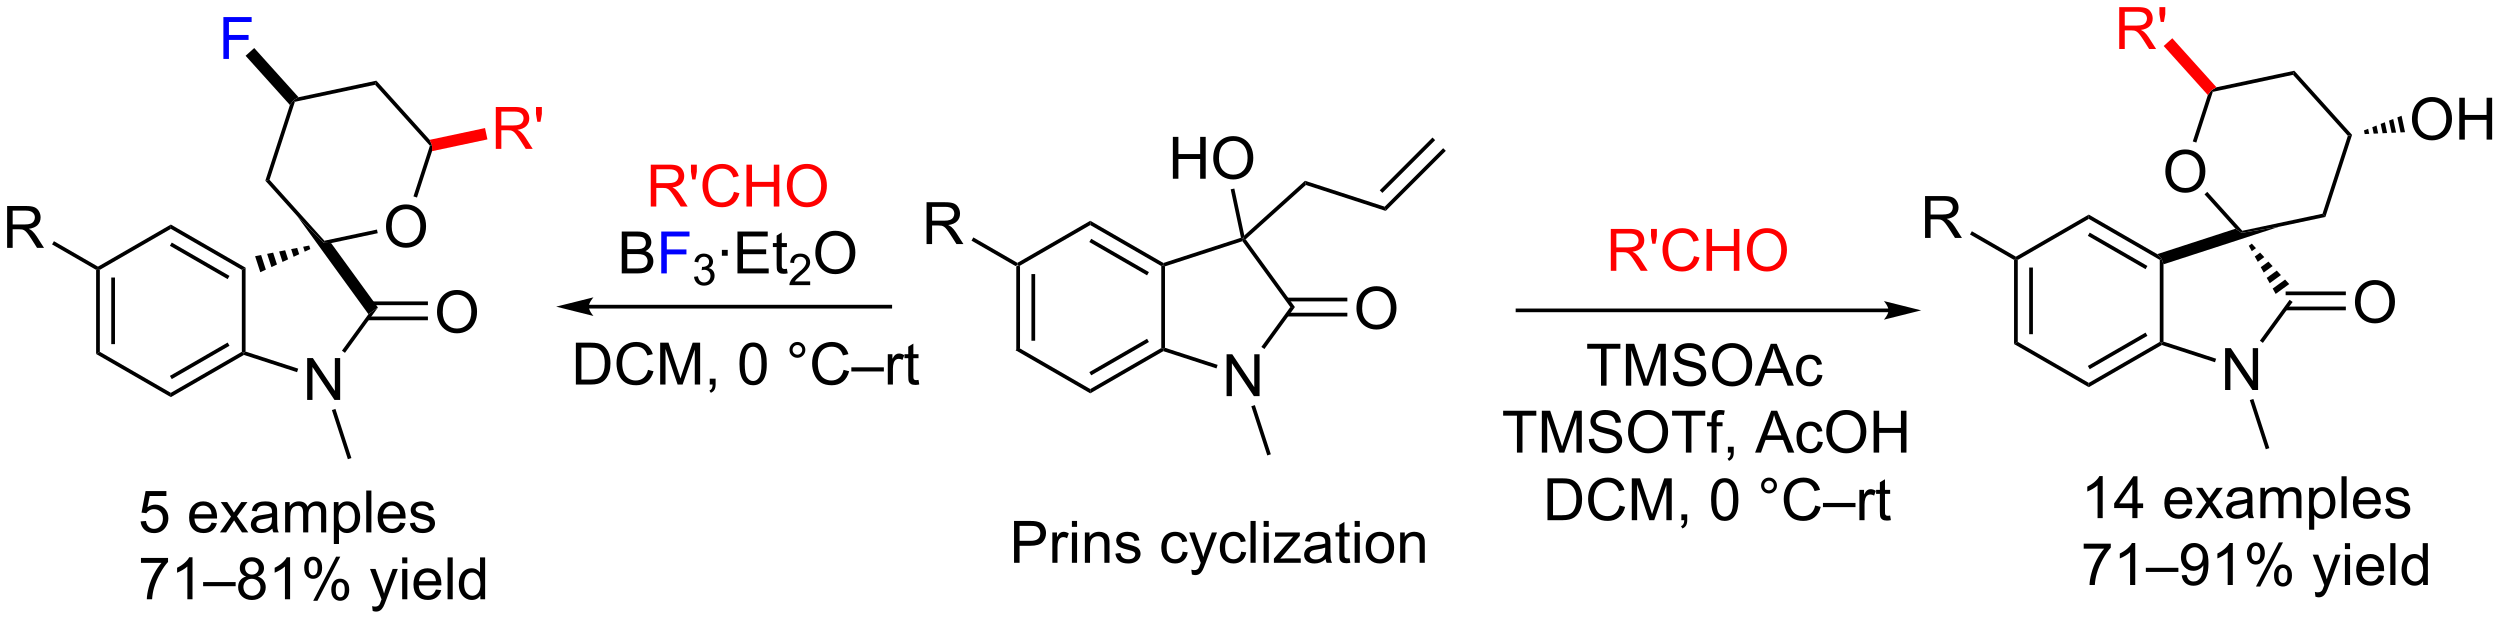<?xml version="1.0" encoding="UTF-8"?>
<!DOCTYPE svg PUBLIC '-//W3C//DTD SVG 1.0//EN'
          'http://www.w3.org/TR/2001/REC-SVG-20010904/DTD/svg10.dtd'>
<svg stroke-dasharray="none" shape-rendering="auto" xmlns="http://www.w3.org/2000/svg" font-family="'Dialog'" text-rendering="auto" width="938" fill-opacity="1" color-interpolation="auto" color-rendering="auto" preserveAspectRatio="xMidYMid meet" font-size="12px" viewBox="0 0 938 233" fill="black" xmlns:xlink="http://www.w3.org/1999/xlink" stroke="black" image-rendering="auto" stroke-miterlimit="10" stroke-linecap="square" stroke-linejoin="miter" font-style="normal" stroke-width="1" height="233" stroke-dashoffset="0" font-weight="normal" stroke-opacity="1"
><!--Generated by the Batik Graphics2D SVG Generator--><defs id="genericDefs"
  /><g
  ><defs id="defs1"
    ><clipPath clipPathUnits="userSpaceOnUse" id="clipPath1"
      ><path d="M1.281 1.583 L352.913 1.583 L352.913 88.63 L1.281 88.63 L1.281 1.583 Z"
      /></clipPath
      ><clipPath clipPathUnits="userSpaceOnUse" id="clipPath2"
      ><path d="M92.674 75.089 L92.674 159.716 L434.53 159.716 L434.53 75.089 Z"
      /></clipPath
    ></defs
    ><g transform="scale(2.667,2.667) translate(-1.281,-1.583) matrix(1.029,0,0,1.029,-94.044,-75.654)"
    ><path d="M231.581 111.482 L231.837 111.335 L232.092 111.482 L232.092 122.696 L231.581 122.991 ZM233.653 112.531 L233.653 121.647 L234.163 121.647 L234.163 112.531 Z" stroke="none" clip-path="url(#clipPath2)"
    /></g
    ><g transform="matrix(2.743,0,0,2.743,-254.199,-205.964)"
    ><path d="M231.581 122.991 L232.092 122.696 L241.803 128.303 L241.803 128.892 Z" stroke="none" clip-path="url(#clipPath2)"
    /></g
    ><g transform="matrix(2.743,0,0,2.743,-254.199,-205.964)"
    ><path d="M241.803 128.892 L241.803 128.303 L251.515 122.696 L251.77 122.843 L251.799 123.121 ZM241.931 126.427 L249.826 121.868 L249.571 121.427 L241.676 125.985 Z" stroke="none" clip-path="url(#clipPath2)"
    /></g
    ><g transform="matrix(2.743,0,0,2.743,-254.199,-205.964)"
    ><path d="M252.025 122.658 L251.77 122.843 L251.515 122.696 L251.515 111.482 L251.77 111.335 L252.025 111.52 Z" stroke="none" clip-path="url(#clipPath2)"
    /></g
    ><g transform="matrix(2.743,0,0,2.743,-254.199,-205.964)"
    ><path d="M251.799 111.057 L251.77 111.335 L251.515 111.482 L241.803 105.875 L241.803 105.286 ZM249.826 112.31 L241.931 107.751 L241.676 108.193 L249.571 112.752 Z" stroke="none" clip-path="url(#clipPath2)"
    /></g
    ><g transform="matrix(2.743,0,0,2.743,-254.199,-205.964)"
    ><path d="M241.803 105.286 L241.803 105.875 L232.092 111.482 L231.837 111.335 L231.837 111.04 Z" stroke="none" clip-path="url(#clipPath2)"
    /></g
    ><g transform="matrix(2.743,0,0,2.743,-254.199,-205.964)"
    ><path d="M260.45 129.275 L260.45 123.548 L261.228 123.548 L264.236 128.043 L264.236 123.548 L264.963 123.548 L264.963 129.275 L264.184 129.275 L261.176 124.775 L261.176 129.275 L260.45 129.275 Z" stroke="none" clip-path="url(#clipPath2)"
    /></g
    ><g transform="matrix(2.743,0,0,2.743,-254.199,-205.964)"
    ><path d="M251.799 123.121 L251.77 122.843 L252.025 122.658 L259.225 124.997 L259.067 125.483 Z" stroke="none" clip-path="url(#clipPath2)"
    /></g
    ><g transform="matrix(2.743,0,0,2.743,-254.199,-205.964)"
    ><path d="M265.621 122.835 L265.208 122.535 L269.165 117.089 L269.796 117.089 Z" stroke="none" clip-path="url(#clipPath2)"
    /></g
    ><g transform="matrix(2.743,0,0,2.743,-254.199,-205.964)"
    ><path d="M269.796 117.089 L269.165 117.089 L262.618 108.078 L262.716 107.778 L263.057 107.814 Z" stroke="none" clip-path="url(#clipPath2)"
    /></g
    ><g transform="matrix(2.743,0,0,2.743,-254.199,-205.964)"
    ><path d="M262.418 107.607 L262.716 107.778 L262.618 108.078 L252.025 111.52 L251.77 111.335 L251.799 111.057 Z" stroke="none" clip-path="url(#clipPath2)"
    /></g
    ><g transform="matrix(2.743,0,0,2.743,-254.199,-205.964)"
    ><path d="M278.212 117.275 Q278.212 115.848 278.978 115.043 Q279.743 114.236 280.954 114.236 Q281.746 114.236 282.381 114.616 Q283.019 114.994 283.353 115.671 Q283.688 116.348 283.688 117.207 Q283.688 118.08 283.337 118.767 Q282.985 119.455 282.339 119.809 Q281.696 120.163 280.949 120.163 Q280.142 120.163 279.504 119.772 Q278.868 119.379 278.54 118.705 Q278.212 118.028 278.212 117.275 ZM278.993 117.285 Q278.993 118.322 279.548 118.918 Q280.105 119.512 280.946 119.512 Q281.8 119.512 282.353 118.91 Q282.907 118.309 282.907 117.205 Q282.907 116.504 282.67 115.983 Q282.433 115.463 281.978 115.176 Q281.524 114.887 280.957 114.887 Q280.152 114.887 279.571 115.442 Q278.993 115.994 278.993 117.285 Z" stroke="none" clip-path="url(#clipPath2)"
    /></g
    ><g transform="matrix(2.743,0,0,2.743,-254.199,-205.964)"
    ><path d="M268.73 118.376 L276.968 118.376 L276.968 117.866 L268.73 117.866 ZM268.73 116.312 L276.968 116.312 L276.968 115.802 L268.73 115.802 Z" stroke="none" clip-path="url(#clipPath2)"
    /></g
    ><g transform="matrix(2.743,0,0,2.743,-254.199,-205.964)"
    ><path d="M263.831 130.657 L264.316 130.5 L266.502 137.228 L266.017 137.386 Z" stroke="none" clip-path="url(#clipPath2)"
    /></g
    ><g transform="matrix(2.743,0,0,2.743,-254.199,-205.964)"
    ><path d="M253.101 99.535 L253.101 93.809 L253.858 93.809 L253.858 96.16 L256.835 96.16 L256.835 93.809 L257.593 93.809 L257.593 99.535 L256.835 99.535 L256.835 96.835 L253.858 96.835 L253.858 99.535 L253.101 99.535 ZM258.625 96.746 Q258.625 95.319 259.391 94.514 Q260.157 93.707 261.368 93.707 Q262.159 93.707 262.795 94.087 Q263.433 94.465 263.766 95.142 Q264.102 95.819 264.102 96.678 Q264.102 97.551 263.75 98.238 Q263.399 98.926 262.753 99.28 Q262.11 99.634 261.362 99.634 Q260.555 99.634 259.917 99.244 Q259.282 98.85 258.954 98.176 Q258.625 97.499 258.625 96.746 ZM259.407 96.757 Q259.407 97.793 259.961 98.389 Q260.519 98.983 261.36 98.983 Q262.214 98.983 262.766 98.382 Q263.321 97.78 263.321 96.676 Q263.321 95.975 263.084 95.455 Q262.847 94.934 262.391 94.647 Q261.938 94.358 261.37 94.358 Q260.565 94.358 259.985 94.913 Q259.407 95.465 259.407 96.757 Z" stroke="none" clip-path="url(#clipPath2)"
    /></g
    ><g transform="matrix(2.743,0,0,2.743,-254.199,-205.964)"
    ><path d="M262.873 107.293 L262.716 107.778 L262.418 107.607 L261.011 100.985 L261.51 100.879 Z" stroke="none" clip-path="url(#clipPath2)"
    /></g
    ><g transform="matrix(2.743,0,0,2.743,-254.199,-205.964)"
    ><path d="M263.057 107.814 L262.716 107.778 L262.873 107.293 L271.177 99.816 L271.3 100.392 Z" stroke="none" clip-path="url(#clipPath2)"
    /></g
    ><g transform="matrix(2.743,0,0,2.743,-254.199,-205.964)"
    ><path d="M271.3 100.392 L271.177 99.816 L282.076 103.357 L282.216 103.939 Z" stroke="none" clip-path="url(#clipPath2)"
    /></g
    ><g transform="matrix(2.743,0,0,2.743,-254.199,-205.964)"
    ><path d="M282.216 103.939 L282.076 103.357 L290.075 95.358 L290.436 95.719 ZM281.761 101.475 L288.976 94.259 L288.615 93.899 L281.4 101.114 Z" stroke="none" clip-path="url(#clipPath2)"
    /></g
    ><g transform="matrix(2.743,0,0,2.743,-254.199,-205.964)"
    ><path d="M219.41 108.475 L219.41 102.749 L221.949 102.749 Q222.714 102.749 223.113 102.903 Q223.511 103.056 223.748 103.447 Q223.988 103.837 223.988 104.311 Q223.988 104.921 223.592 105.34 Q223.199 105.757 222.373 105.869 Q222.675 106.014 222.831 106.155 Q223.162 106.46 223.459 106.915 L224.456 108.475 L223.503 108.475 L222.745 107.283 Q222.412 106.767 222.196 106.494 Q221.982 106.22 221.813 106.111 Q221.644 106.001 221.467 105.96 Q221.339 105.931 221.045 105.931 L220.167 105.931 L220.167 108.475 L219.41 108.475 ZM220.167 105.275 L221.795 105.275 Q222.316 105.275 222.607 105.168 Q222.902 105.061 223.053 104.824 Q223.206 104.587 223.206 104.311 Q223.206 103.905 222.91 103.645 Q222.615 103.382 221.98 103.382 L220.167 103.382 L220.167 105.275 Z" stroke="none" clip-path="url(#clipPath2)"
    /></g
    ><g transform="matrix(2.743,0,0,2.743,-254.199,-205.964)"
    ><path d="M231.837 111.04 L231.837 111.335 L231.581 111.482 L225.558 108.004 L225.813 107.563 Z" stroke="none" clip-path="url(#clipPath2)"
    /></g
    ><g transform="matrix(2.743,0,0,2.743,-254.199,-205.964)"
    ><path d="M311.664 127.843 L311.664 122.791 L309.776 122.791 L309.776 122.117 L314.315 122.117 L314.315 122.791 L312.422 122.791 L312.422 127.843 L311.664 127.843 ZM315.069 127.843 L315.069 122.117 L316.21 122.117 L317.566 126.171 Q317.754 126.737 317.84 127.018 Q317.936 126.705 318.144 126.101 L319.514 122.117 L320.535 122.117 L320.535 127.843 L319.803 127.843 L319.803 123.049 L318.139 127.843 L317.457 127.843 L315.801 122.968 L315.801 127.843 L315.069 127.843 ZM321.499 126.002 L322.215 125.94 Q322.264 126.369 322.449 126.645 Q322.637 126.921 323.027 127.091 Q323.418 127.26 323.905 127.26 Q324.34 127.26 324.671 127.132 Q325.004 127.002 325.165 126.778 Q325.327 126.554 325.327 126.289 Q325.327 126.018 325.171 125.817 Q325.014 125.617 324.655 125.479 Q324.426 125.39 323.637 125.2 Q322.848 125.01 322.53 124.843 Q322.121 124.627 321.918 124.309 Q321.717 123.992 321.717 123.596 Q321.717 123.164 321.962 122.786 Q322.21 122.408 322.681 122.213 Q323.155 122.018 323.733 122.018 Q324.371 122.018 324.855 122.224 Q325.342 122.429 325.603 122.828 Q325.866 123.226 325.887 123.729 L325.16 123.783 Q325.1 123.242 324.762 122.966 Q324.426 122.687 323.764 122.687 Q323.077 122.687 322.762 122.94 Q322.449 123.19 322.449 123.546 Q322.449 123.854 322.671 124.054 Q322.889 124.252 323.814 124.463 Q324.738 124.671 325.082 124.828 Q325.582 125.057 325.819 125.411 Q326.059 125.765 326.059 126.226 Q326.059 126.682 325.796 127.088 Q325.535 127.492 325.043 127.718 Q324.553 127.942 323.941 127.942 Q323.163 127.942 322.637 127.716 Q322.113 127.487 321.814 127.033 Q321.514 126.578 321.499 126.002 ZM326.863 125.054 Q326.863 123.627 327.629 122.823 Q328.394 122.015 329.605 122.015 Q330.397 122.015 331.033 122.395 Q331.671 122.773 332.004 123.45 Q332.34 124.127 332.34 124.987 Q332.34 125.859 331.988 126.546 Q331.637 127.234 330.991 127.588 Q330.348 127.942 329.6 127.942 Q328.793 127.942 328.155 127.552 Q327.519 127.158 327.191 126.484 Q326.863 125.807 326.863 125.054 ZM327.644 125.065 Q327.644 126.101 328.199 126.698 Q328.757 127.291 329.598 127.291 Q330.452 127.291 331.004 126.69 Q331.559 126.088 331.559 124.984 Q331.559 124.283 331.322 123.763 Q331.085 123.242 330.629 122.955 Q330.176 122.666 329.608 122.666 Q328.803 122.666 328.223 123.221 Q327.644 123.773 327.644 125.065 ZM332.685 127.843 L334.885 122.117 L335.703 122.117 L338.047 127.843 L337.182 127.843 L336.516 126.109 L334.12 126.109 L333.492 127.843 L332.685 127.843 ZM334.339 125.492 L336.281 125.492 L335.682 123.906 Q335.409 123.182 335.276 122.718 Q335.167 123.268 334.969 123.812 L334.339 125.492 ZM341.268 126.323 L341.961 126.414 Q341.846 127.127 341.38 127.533 Q340.914 127.937 340.234 127.937 Q339.383 127.937 338.865 127.38 Q338.346 126.823 338.346 125.783 Q338.346 125.112 338.568 124.609 Q338.792 124.104 339.247 123.854 Q339.703 123.601 340.237 123.601 Q340.914 123.601 341.344 123.942 Q341.773 124.283 341.893 124.914 L341.211 125.018 Q341.112 124.601 340.865 124.39 Q340.617 124.179 340.266 124.179 Q339.734 124.179 339.401 124.559 Q339.07 124.94 339.07 125.765 Q339.07 126.601 339.391 126.981 Q339.711 127.359 340.226 127.359 Q340.641 127.359 340.917 127.106 Q341.195 126.851 341.268 126.323 Z" stroke="none" clip-path="url(#clipPath2)"
    /></g
    ><g transform="matrix(2.743,0,0,2.743,-254.199,-205.964)"
    ><path d="M300.166 136.993 L300.166 131.941 L298.278 131.941 L298.278 131.267 L302.817 131.267 L302.817 131.941 L300.924 131.941 L300.924 136.993 L300.166 136.993 ZM303.571 136.993 L303.571 131.267 L304.712 131.267 L306.068 135.321 Q306.256 135.887 306.342 136.168 Q306.438 135.855 306.647 135.251 L308.016 131.267 L309.037 131.267 L309.037 136.993 L308.305 136.993 L308.305 132.199 L306.641 136.993 L305.959 136.993 L304.303 132.118 L304.303 136.993 L303.571 136.993 ZM310.001 135.152 L310.717 135.09 Q310.766 135.519 310.951 135.795 Q311.139 136.071 311.529 136.241 Q311.92 136.41 312.407 136.41 Q312.842 136.41 313.173 136.282 Q313.506 136.152 313.667 135.928 Q313.829 135.704 313.829 135.439 Q313.829 135.168 313.673 134.967 Q313.516 134.767 313.157 134.629 Q312.928 134.54 312.139 134.35 Q311.35 134.16 311.032 133.993 Q310.623 133.777 310.42 133.459 Q310.219 133.142 310.219 132.746 Q310.219 132.314 310.464 131.936 Q310.712 131.558 311.183 131.363 Q311.657 131.168 312.235 131.168 Q312.873 131.168 313.358 131.374 Q313.844 131.579 314.105 131.978 Q314.368 132.376 314.389 132.879 L313.662 132.933 Q313.602 132.392 313.264 132.116 Q312.928 131.837 312.266 131.837 Q311.579 131.837 311.264 132.09 Q310.951 132.34 310.951 132.696 Q310.951 133.004 311.173 133.204 Q311.391 133.402 312.316 133.613 Q313.24 133.821 313.584 133.978 Q314.084 134.207 314.321 134.561 Q314.561 134.915 314.561 135.376 Q314.561 135.832 314.298 136.238 Q314.037 136.642 313.545 136.868 Q313.055 137.092 312.443 137.092 Q311.665 137.092 311.139 136.866 Q310.615 136.637 310.316 136.183 Q310.016 135.728 310.001 135.152 ZM315.365 134.204 Q315.365 132.777 316.131 131.972 Q316.897 131.165 318.108 131.165 Q318.899 131.165 319.534 131.545 Q320.173 131.923 320.506 132.6 Q320.842 133.277 320.842 134.137 Q320.842 135.009 320.49 135.696 Q320.139 136.384 319.493 136.738 Q318.85 137.092 318.102 137.092 Q317.295 137.092 316.657 136.702 Q316.022 136.308 315.693 135.634 Q315.365 134.957 315.365 134.204 ZM316.147 134.215 Q316.147 135.251 316.701 135.847 Q317.259 136.441 318.1 136.441 Q318.954 136.441 319.506 135.84 Q320.061 135.238 320.061 134.134 Q320.061 133.433 319.824 132.913 Q319.587 132.392 319.131 132.105 Q318.678 131.816 318.11 131.816 Q317.305 131.816 316.725 132.371 Q316.147 132.923 316.147 134.215 ZM323.275 136.993 L323.275 131.941 L321.387 131.941 L321.387 131.267 L325.926 131.267 L325.926 131.941 L324.033 131.941 L324.033 136.993 L323.275 136.993 ZM326.782 136.993 L326.782 133.392 L326.162 133.392 L326.162 132.845 L326.782 132.845 L326.782 132.402 Q326.782 131.986 326.858 131.782 Q326.959 131.509 327.214 131.34 Q327.469 131.168 327.93 131.168 Q328.227 131.168 328.587 131.238 L328.483 131.853 Q328.264 131.814 328.068 131.814 Q327.748 131.814 327.615 131.952 Q327.483 132.087 327.483 132.462 L327.483 132.845 L328.29 132.845 L328.29 133.392 L327.483 133.392 L327.483 136.993 L326.782 136.993 ZM329.02 136.993 L329.02 136.191 L329.822 136.191 L329.822 136.993 Q329.822 137.436 329.666 137.707 Q329.51 137.978 329.169 138.126 L328.973 137.827 Q329.197 137.728 329.301 137.538 Q329.408 137.35 329.419 136.993 L329.02 136.993 ZM332.741 136.993 L334.942 131.267 L335.76 131.267 L338.103 136.993 L337.239 136.993 L336.572 135.259 L334.176 135.259 L333.549 136.993 L332.741 136.993 ZM334.395 134.642 L336.338 134.642 L335.739 133.056 Q335.466 132.332 335.333 131.868 Q335.223 132.418 335.025 132.962 L334.395 134.642 ZM341.325 135.472 L342.018 135.564 Q341.903 136.277 341.437 136.683 Q340.971 137.087 340.291 137.087 Q339.44 137.087 338.921 136.53 Q338.403 135.972 338.403 134.933 Q338.403 134.262 338.624 133.759 Q338.848 133.254 339.304 133.004 Q339.76 132.751 340.294 132.751 Q340.971 132.751 341.4 133.092 Q341.83 133.433 341.95 134.064 L341.268 134.168 Q341.169 133.751 340.921 133.54 Q340.674 133.329 340.322 133.329 Q339.791 133.329 339.458 133.709 Q339.127 134.09 339.127 134.915 Q339.127 135.751 339.447 136.131 Q339.768 136.509 340.283 136.509 Q340.697 136.509 340.973 136.256 Q341.252 136.001 341.325 135.472 ZM342.478 134.204 Q342.478 132.777 343.244 131.972 Q344.01 131.165 345.221 131.165 Q346.012 131.165 346.648 131.545 Q347.286 131.923 347.619 132.6 Q347.955 133.277 347.955 134.137 Q347.955 135.009 347.603 135.696 Q347.252 136.384 346.606 136.738 Q345.963 137.092 345.216 137.092 Q344.408 137.092 343.77 136.702 Q343.135 136.308 342.807 135.634 Q342.478 134.957 342.478 134.204 ZM343.26 134.215 Q343.26 135.251 343.815 135.847 Q344.372 136.441 345.213 136.441 Q346.067 136.441 346.619 135.84 Q347.174 135.238 347.174 134.134 Q347.174 133.433 346.937 132.913 Q346.7 132.392 346.244 132.105 Q345.791 131.816 345.223 131.816 Q344.419 131.816 343.838 132.371 Q343.26 132.923 343.26 134.215 ZM348.954 136.993 L348.954 131.267 L349.712 131.267 L349.712 133.618 L352.688 133.618 L352.688 131.267 L353.446 131.267 L353.446 136.993 L352.688 136.993 L352.688 134.293 L349.712 134.293 L349.712 136.993 L348.954 136.993 Z" stroke="none" clip-path="url(#clipPath2)"
    /></g
    ><g transform="matrix(2.743,0,0,2.743,-254.199,-205.964)"
    ><path d="M304.343 146.24 L304.343 140.514 L306.317 140.514 Q306.984 140.514 307.336 140.595 Q307.828 140.709 308.177 141.006 Q308.63 141.389 308.854 141.985 Q309.078 142.579 309.078 143.345 Q309.078 143.998 308.924 144.503 Q308.773 145.006 308.534 145.337 Q308.296 145.665 308.013 145.855 Q307.731 146.045 307.33 146.144 Q306.929 146.24 306.411 146.24 L304.343 146.24 ZM305.101 145.563 L306.325 145.563 Q306.89 145.563 307.213 145.459 Q307.536 145.352 307.726 145.162 Q307.997 144.891 308.146 144.438 Q308.296 143.983 308.296 143.334 Q308.296 142.436 308.002 141.954 Q307.708 141.47 307.286 141.305 Q306.981 141.188 306.304 141.188 L305.101 141.188 L305.101 145.563 ZM314.207 144.233 L314.964 144.423 Q314.728 145.358 314.108 145.85 Q313.488 146.339 312.595 146.339 Q311.668 146.339 311.087 145.962 Q310.509 145.584 310.204 144.871 Q309.902 144.155 309.902 143.334 Q309.902 142.438 310.243 141.774 Q310.587 141.108 311.217 140.761 Q311.847 140.415 312.605 140.415 Q313.464 140.415 314.05 140.852 Q314.636 141.29 314.868 142.084 L314.121 142.259 Q313.923 141.634 313.543 141.35 Q313.165 141.063 312.589 141.063 Q311.931 141.063 311.485 141.381 Q311.043 141.696 310.863 142.23 Q310.683 142.764 310.683 143.329 Q310.683 144.061 310.897 144.605 Q311.11 145.149 311.558 145.42 Q312.009 145.688 312.532 145.688 Q313.168 145.688 313.608 145.321 Q314.05 144.954 314.207 144.233 ZM315.875 146.24 L315.875 140.514 L317.015 140.514 L318.372 144.569 Q318.56 145.134 318.646 145.415 Q318.742 145.102 318.95 144.498 L320.32 140.514 L321.341 140.514 L321.341 146.24 L320.609 146.24 L320.609 141.446 L318.945 146.24 L318.263 146.24 L316.606 141.365 L316.606 146.24 L315.875 146.24 ZM322.656 146.24 L322.656 145.438 L323.458 145.438 L323.458 146.24 Q323.458 146.683 323.302 146.954 Q323.146 147.225 322.804 147.373 L322.609 147.074 Q322.833 146.975 322.937 146.785 Q323.044 146.597 323.054 146.24 L322.656 146.24 ZM326.724 143.415 Q326.724 142.399 326.932 141.782 Q327.14 141.162 327.552 140.826 Q327.966 140.49 328.591 140.49 Q329.052 140.49 329.398 140.675 Q329.747 140.86 329.974 141.212 Q330.2 141.561 330.328 142.063 Q330.458 142.563 330.458 143.415 Q330.458 144.423 330.25 145.042 Q330.044 145.662 329.63 146.001 Q329.218 146.339 328.591 146.339 Q327.763 146.339 327.289 145.743 Q326.724 145.03 326.724 143.415 ZM327.445 143.415 Q327.445 144.826 327.776 145.292 Q328.106 145.759 328.591 145.759 Q329.075 145.759 329.403 145.29 Q329.734 144.821 329.734 143.415 Q329.734 142.001 329.403 141.537 Q329.075 141.071 328.583 141.071 Q328.099 141.071 327.81 141.483 Q327.445 142.006 327.445 143.415 ZM333.562 141.498 Q333.562 141.048 333.88 140.733 Q334.2 140.415 334.646 140.415 Q335.099 140.415 335.414 140.733 Q335.731 141.048 335.731 141.498 Q335.731 141.946 335.411 142.266 Q335.093 142.584 334.646 142.584 Q334.2 142.584 333.88 142.269 Q333.562 141.951 333.562 141.498 ZM333.989 141.498 Q333.989 141.772 334.182 141.964 Q334.375 142.157 334.648 142.157 Q334.919 142.157 335.112 141.964 Q335.304 141.772 335.304 141.498 Q335.304 141.225 335.112 141.032 Q334.919 140.837 334.648 140.837 Q334.375 140.837 334.182 141.032 Q333.989 141.225 333.989 141.498 ZM340.964 144.233 L341.722 144.423 Q341.485 145.358 340.865 145.85 Q340.246 146.339 339.353 146.339 Q338.425 146.339 337.845 145.962 Q337.267 145.584 336.962 144.871 Q336.66 144.155 336.66 143.334 Q336.66 142.438 337.001 141.774 Q337.345 141.108 337.975 140.761 Q338.605 140.415 339.363 140.415 Q340.222 140.415 340.808 140.852 Q341.394 141.29 341.626 142.084 L340.878 142.259 Q340.681 141.634 340.3 141.35 Q339.923 141.063 339.347 141.063 Q338.688 141.063 338.243 141.381 Q337.8 141.696 337.621 142.23 Q337.441 142.764 337.441 143.329 Q337.441 144.061 337.655 144.605 Q337.868 145.149 338.316 145.42 Q338.767 145.688 339.29 145.688 Q339.925 145.688 340.365 145.321 Q340.808 144.954 340.964 144.233 ZM342.023 144.451 L342.023 143.884 L346.474 143.884 L346.474 144.451 L342.023 144.451 ZM347.009 146.24 L347.009 142.092 L347.642 142.092 L347.642 142.72 Q347.884 142.28 348.087 142.139 Q348.293 141.998 348.54 141.998 Q348.894 141.998 349.261 142.225 L349.019 142.876 Q348.761 142.725 348.503 142.725 Q348.274 142.725 348.089 142.863 Q347.907 143.001 347.829 143.248 Q347.712 143.623 347.712 144.069 L347.712 146.24 L347.009 146.24 ZM351.214 145.61 L351.316 146.233 Q351.019 146.295 350.785 146.295 Q350.402 146.295 350.191 146.175 Q349.98 146.053 349.894 145.855 Q349.808 145.657 349.808 145.024 L349.808 142.639 L349.293 142.639 L349.293 142.092 L349.808 142.092 L349.808 141.063 L350.509 140.641 L350.509 142.092 L351.214 142.092 L351.214 142.639 L350.509 142.639 L350.509 145.063 Q350.509 145.365 350.545 145.451 Q350.582 145.537 350.665 145.589 Q350.751 145.639 350.907 145.639 Q351.024 145.639 351.214 145.61 Z" stroke="none" clip-path="url(#clipPath2)"
    /></g
    ><g transform="matrix(2.743,0,0,2.743,-254.199,-205.964)"
    ><path d="M368.161 110.637 L368.416 110.49 L368.671 110.637 L368.671 121.851 L368.161 122.146 ZM370.233 111.686 L370.233 120.803 L370.743 120.803 L370.743 111.686 Z" stroke="none" clip-path="url(#clipPath2)"
    /></g
    ><g transform="matrix(2.743,0,0,2.743,-254.199,-205.964)"
    ><path d="M368.161 122.146 L368.671 121.851 L378.383 127.459 L378.383 128.048 Z" stroke="none" clip-path="url(#clipPath2)"
    /></g
    ><g transform="matrix(2.743,0,0,2.743,-254.199,-205.964)"
    ><path d="M378.383 128.048 L378.383 127.459 L388.095 121.851 L388.35 121.999 L388.379 122.276 ZM378.511 125.582 L386.406 121.024 L386.151 120.582 L378.256 125.14 Z" stroke="none" clip-path="url(#clipPath2)"
    /></g
    ><g transform="matrix(2.743,0,0,2.743,-254.199,-205.964)"
    ><path d="M388.605 121.813 L388.35 121.999 L388.095 121.851 L388.095 110.637 L388.35 110.49 L388.605 111.242 Z" stroke="none" clip-path="url(#clipPath2)"
    /></g
    ><g transform="matrix(2.743,0,0,2.743,-254.199,-205.964)"
    ><path d="M387.752 109.85 L388.35 110.49 L388.095 110.637 L378.383 105.03 L378.383 104.441 ZM386.406 111.465 L378.511 106.907 L378.256 107.349 L386.151 111.907 Z" stroke="none" clip-path="url(#clipPath2)"
    /></g
    ><g transform="matrix(2.743,0,0,2.743,-254.199,-205.964)"
    ><path d="M378.383 104.441 L378.383 105.03 L368.671 110.637 L368.416 110.49 L368.416 110.195 Z" stroke="none" clip-path="url(#clipPath2)"
    /></g
    ><g transform="matrix(2.743,0,0,2.743,-254.199,-205.964)"
    ><path d="M397.03 128.43 L397.03 122.704 L397.808 122.704 L400.816 127.198 L400.816 122.704 L401.543 122.704 L401.543 128.43 L400.764 128.43 L397.756 123.93 L397.756 128.43 L397.03 128.43 Z" stroke="none" clip-path="url(#clipPath2)"
    /></g
    ><g transform="matrix(2.743,0,0,2.743,-254.199,-205.964)"
    ><path d="M388.379 122.276 L388.35 121.999 L388.605 121.813 L395.805 124.153 L395.647 124.638 Z" stroke="none" clip-path="url(#clipPath2)"
    /></g
    ><g transform="matrix(2.743,0,0,2.743,-254.199,-205.964)"
    ><path d="M402.2 121.99 L401.788 121.691 L405.853 116.094 L406.266 116.394 Z" stroke="none" clip-path="url(#clipPath2)"
    /></g
    ><g transform="matrix(2.743,0,0,2.743,-254.199,-205.964)"
    ><path d="M403.946 115.293 L403.538 114.561 L405.239 113.326 L405.808 113.94 ZM403.13 113.83 L402.721 113.099 L404.1 112.097 L404.67 112.711 ZM402.313 112.368 L401.905 111.637 L402.962 110.869 L403.531 111.483 ZM401.497 110.905 L401.088 110.174 L401.823 109.64 L402.392 110.254 ZM400.68 109.443 L400.272 108.712 L400.685 108.412 L401.254 109.026 Z" stroke="none" clip-path="url(#clipPath2)"
    /></g
    ><g transform="matrix(2.743,0,0,2.743,-254.199,-205.964)"
    ><path d="M398.448 106.374 L399.295 106.934 L404.401 106.109 L388.605 111.242 L388.35 110.49 L387.752 109.85 Z" stroke="none" clip-path="url(#clipPath2)"
    /></g
    ><g transform="matrix(2.743,0,0,2.743,-254.199,-205.964)"
    ><path d="M414.792 116.43 Q414.792 115.003 415.557 114.199 Q416.323 113.391 417.534 113.391 Q418.326 113.391 418.961 113.772 Q419.599 114.149 419.932 114.826 Q420.268 115.503 420.268 116.363 Q420.268 117.235 419.917 117.922 Q419.565 118.61 418.919 118.964 Q418.276 119.318 417.529 119.318 Q416.721 119.318 416.083 118.928 Q415.448 118.534 415.12 117.86 Q414.792 117.183 414.792 116.43 ZM415.573 116.441 Q415.573 117.477 416.128 118.074 Q416.685 118.667 417.526 118.667 Q418.38 118.667 418.932 118.066 Q419.487 117.464 419.487 116.36 Q419.487 115.659 419.25 115.139 Q419.013 114.618 418.557 114.331 Q418.104 114.042 417.536 114.042 Q416.732 114.042 416.151 114.597 Q415.573 115.149 415.573 116.441 Z" stroke="none" clip-path="url(#clipPath2)"
    /></g
    ><g transform="matrix(2.743,0,0,2.743,-254.199,-205.964)"
    ><path d="M405.31 117.532 L413.548 117.532 L413.548 117.022 L405.31 117.022 ZM405.31 115.467 L413.548 115.467 L413.548 114.957 L405.31 114.957 Z" stroke="none" clip-path="url(#clipPath2)"
    /></g
    ><g transform="matrix(2.743,0,0,2.743,-254.199,-205.964)"
    ><path d="M400.411 129.813 L400.896 129.655 L403.082 136.384 L402.597 136.541 Z" stroke="none" clip-path="url(#clipPath2)"
    /></g
    ><g transform="matrix(2.743,0,0,2.743,-254.199,-205.964)"
    ><path d="M355.989 107.631 L355.989 101.904 L358.528 101.904 Q359.294 101.904 359.692 102.058 Q360.091 102.211 360.328 102.602 Q360.567 102.993 360.567 103.467 Q360.567 104.076 360.172 104.495 Q359.778 104.912 358.953 105.024 Q359.255 105.17 359.411 105.31 Q359.742 105.615 360.039 106.071 L361.036 107.631 L360.083 107.631 L359.325 106.438 Q358.992 105.922 358.776 105.649 Q358.562 105.376 358.393 105.266 Q358.224 105.157 358.047 105.115 Q357.919 105.086 357.625 105.086 L356.747 105.086 L356.747 107.631 L355.989 107.631 ZM356.747 104.43 L358.375 104.43 Q358.896 104.43 359.187 104.323 Q359.481 104.217 359.632 103.98 Q359.786 103.743 359.786 103.467 Q359.786 103.06 359.489 102.8 Q359.195 102.537 358.56 102.537 L356.747 102.537 L356.747 104.43 Z" stroke="none" clip-path="url(#clipPath2)"
    /></g
    ><g transform="matrix(2.743,0,0,2.743,-254.199,-205.964)"
    ><path d="M368.416 110.195 L368.416 110.49 L368.161 110.637 L362.138 107.16 L362.393 106.718 Z" stroke="none" clip-path="url(#clipPath2)"
    /></g
    ><g transform="matrix(2.743,0,0,2.743,-254.199,-205.964)"
    ><path d="M388.858 98.567 Q388.858 97.14 389.623 96.335 Q390.389 95.528 391.6 95.528 Q392.391 95.528 393.027 95.908 Q393.665 96.286 393.998 96.963 Q394.334 97.64 394.334 98.499 Q394.334 99.372 393.983 100.059 Q393.631 100.747 392.985 101.101 Q392.342 101.455 391.594 101.455 Q390.787 101.455 390.149 101.064 Q389.514 100.671 389.186 99.997 Q388.858 99.32 388.858 98.567 ZM389.639 98.578 Q389.639 99.614 390.193 100.21 Q390.751 100.804 391.592 100.804 Q392.446 100.804 392.998 100.203 Q393.553 99.601 393.553 98.497 Q393.553 97.796 393.316 97.275 Q393.079 96.754 392.623 96.468 Q392.17 96.179 391.602 96.179 Q390.798 96.179 390.217 96.734 Q389.639 97.286 389.639 98.578 Z" stroke="none" clip-path="url(#clipPath2)"
    /></g
    ><g transform="matrix(2.743,0,0,2.743,-254.199,-205.964)"
    ><path d="M404.401 106.109 L399.295 106.934 L399.386 106.653 L410.355 104.322 L410.75 104.76 Z" stroke="none" clip-path="url(#clipPath2)"
    /></g
    ><g transform="matrix(2.743,0,0,2.743,-254.199,-205.964)"
    ><path d="M410.75 104.76 L410.355 104.322 L413.821 93.657 L414.397 93.534 Z" stroke="none" clip-path="url(#clipPath2)"
    /></g
    ><g transform="matrix(2.743,0,0,2.743,-254.199,-205.964)"
    ><path d="M414.397 93.534 L413.821 93.657 L406.317 85.323 L406.499 84.763 Z" stroke="none" clip-path="url(#clipPath2)"
    /></g
    ><g transform="matrix(2.743,0,0,2.743,-254.199,-205.964)"
    ><path d="M406.499 84.763 L406.317 85.323 L395.348 87.655 L395.151 87.436 L395.85 87.026 Z" stroke="none" clip-path="url(#clipPath2)"
    /></g
    ><g transform="matrix(2.743,0,0,2.743,-254.199,-205.964)"
    ><path d="M394.671 88.088 L395.151 87.436 L395.348 87.655 L393.095 94.587 L392.61 94.43 Z" stroke="none" clip-path="url(#clipPath2)"
    /></g
    ><g transform="matrix(2.743,0,0,2.743,-254.199,-205.964)"
    ><path d="M394.214 101.672 L394.593 101.33 L399.386 106.653 L399.295 106.934 L398.448 106.374 Z" stroke="none" clip-path="url(#clipPath2)"
    /></g
    ><g transform="matrix(2.743,0,0,2.743,-254.199,-205.964)"
    ><path d="M422.59 91.397 Q422.59 89.97 423.356 89.165 Q424.121 88.358 425.332 88.358 Q426.124 88.358 426.759 88.738 Q427.397 89.116 427.731 89.793 Q428.067 90.47 428.067 91.329 Q428.067 92.202 427.715 92.889 Q427.363 93.577 426.718 93.931 Q426.074 94.285 425.327 94.285 Q424.52 94.285 423.882 93.894 Q423.246 93.501 422.918 92.827 Q422.59 92.15 422.59 91.397 ZM423.371 91.407 Q423.371 92.444 423.926 93.04 Q424.483 93.634 425.324 93.634 Q426.179 93.634 426.731 93.032 Q427.285 92.431 427.285 91.327 Q427.285 90.626 427.048 90.105 Q426.811 89.584 426.356 89.298 Q425.902 89.009 425.335 89.009 Q424.53 89.009 423.949 89.564 Q423.371 90.116 423.371 91.407 ZM429.065 94.186 L429.065 88.459 L429.823 88.459 L429.823 90.811 L432.8 90.811 L432.8 88.459 L433.558 88.459 L433.558 94.186 L432.8 94.186 L432.8 91.486 L429.823 91.486 L429.823 94.186 L429.065 94.186 Z" stroke="none" clip-path="url(#clipPath2)"
    /></g
    ><g transform="matrix(2.743,0,0,2.743,-254.199,-205.964)"
    ><path d="M416.024 92.927 L416.596 92.704 L416.743 93.398 L416.13 93.427 ZM417.167 92.481 L417.738 92.258 L417.968 93.341 L417.356 93.37 ZM418.309 92.035 L418.881 91.812 L419.194 93.284 L418.581 93.313 ZM419.452 91.588 L420.023 91.365 L420.419 93.227 L419.806 93.256 ZM420.594 91.142 L421.166 90.919 L421.644 93.17 L421.031 93.199 Z" stroke="none" clip-path="url(#clipPath2)"
    /></g
    ><g fill="red" transform="matrix(2.743,0,0,2.743,-254.199,-205.964)" stroke="red"
    ><path d="M382.548 81.788 L382.548 76.061 L385.087 76.061 Q385.853 76.061 386.252 76.215 Q386.65 76.368 386.887 76.759 Q387.127 77.15 387.127 77.624 Q387.127 78.233 386.731 78.652 Q386.337 79.069 385.512 79.181 Q385.814 79.327 385.97 79.468 Q386.301 79.772 386.598 80.228 L387.595 81.788 L386.642 81.788 L385.884 80.595 Q385.551 80.079 385.335 79.806 Q385.121 79.533 384.952 79.423 Q384.783 79.314 384.606 79.272 Q384.478 79.243 384.184 79.243 L383.306 79.243 L383.306 81.788 L382.548 81.788 ZM383.306 78.587 L384.934 78.587 Q385.455 78.587 385.746 78.481 Q386.041 78.374 386.192 78.137 Q386.345 77.9 386.345 77.624 Q386.345 77.218 386.048 76.957 Q385.754 76.694 385.119 76.694 L383.306 76.694 L383.306 78.587 ZM388.227 78.087 L388.047 77.017 L388.047 76.061 L388.849 76.061 L388.849 77.017 L388.662 78.087 L388.227 78.087 Z" stroke="none" clip-path="url(#clipPath2)"
    /></g
    ><g fill="red" transform="matrix(2.743,0,0,2.743,-254.199,-205.964)" stroke="red"
    ><path d="M395.85 87.026 L395.151 87.436 L394.671 88.088 L388.63 81.38 L389.81 80.318 Z" stroke="none" clip-path="url(#clipPath2)"
    /></g
    ><g transform="matrix(2.743,0,0,2.743,-254.199,-205.964)"
    ><path d="M105.818 111.998 L106.073 111.851 L106.329 111.998 L106.329 123.212 L105.818 123.507 ZM107.89 113.047 L107.89 122.163 L108.4 122.163 L108.4 113.047 Z" stroke="none" clip-path="url(#clipPath2)"
    /></g
    ><g transform="matrix(2.743,0,0,2.743,-254.199,-205.964)"
    ><path d="M105.818 123.507 L106.329 123.212 L116.04 128.819 L116.04 129.408 Z" stroke="none" clip-path="url(#clipPath2)"
    /></g
    ><g transform="matrix(2.743,0,0,2.743,-254.199,-205.964)"
    ><path d="M116.04 129.408 L116.04 128.819 L125.752 123.212 L126.007 123.359 L126.036 123.637 ZM116.168 126.943 L124.063 122.384 L123.808 121.942 L115.913 126.501 Z" stroke="none" clip-path="url(#clipPath2)"
    /></g
    ><g transform="matrix(2.743,0,0,2.743,-254.199,-205.964)"
    ><path d="M126.262 123.174 L126.007 123.359 L125.752 123.212 L125.752 111.998 L126.262 111.703 Z" stroke="none" clip-path="url(#clipPath2)"
    /></g
    ><g transform="matrix(2.743,0,0,2.743,-254.199,-205.964)"
    ><path d="M126.262 111.703 L125.752 111.998 L116.04 106.391 L116.04 105.802 ZM124.063 112.826 L116.168 108.267 L115.913 108.709 L123.808 113.268 Z" stroke="none" clip-path="url(#clipPath2)"
    /></g
    ><g transform="matrix(2.743,0,0,2.743,-254.199,-205.964)"
    ><path d="M116.04 105.802 L116.04 106.391 L106.329 111.998 L106.073 111.851 L106.073 111.556 Z" stroke="none" clip-path="url(#clipPath2)"
    /></g
    ><g transform="matrix(2.743,0,0,2.743,-254.199,-205.964)"
    ><path d="M134.687 129.791 L134.687 124.064 L135.465 124.064 L138.473 128.559 L138.473 124.064 L139.2 124.064 L139.2 129.791 L138.421 129.791 L135.413 125.291 L135.413 129.791 L134.687 129.791 Z" stroke="none" clip-path="url(#clipPath2)"
    /></g
    ><g transform="matrix(2.743,0,0,2.743,-254.199,-205.964)"
    ><path d="M126.036 123.637 L126.007 123.359 L126.262 123.174 L133.462 125.513 L133.304 125.999 Z" stroke="none" clip-path="url(#clipPath2)"
    /></g
    ><g transform="matrix(2.743,0,0,2.743,-254.199,-205.964)"
    ><path d="M139.858 123.351 L139.445 123.051 L143.069 118.063 L144.365 117.147 Z" stroke="none" clip-path="url(#clipPath2)"
    /></g
    ><g transform="matrix(2.743,0,0,2.743,-254.199,-205.964)"
    ><path d="M144.365 117.147 L143.069 118.063 L133.306 104.626 L136.952 108.294 L137.966 108.34 Z" stroke="none" clip-path="url(#clipPath2)"
    /></g
    ><g transform="matrix(2.743,0,0,2.743,-254.199,-205.964)"
    ><path d="M135.117 109.159 L134.357 109.51 L134.138 108.836 L134.959 108.674 ZM133.597 109.862 L132.837 110.214 L132.495 109.16 L133.316 108.998 ZM132.077 110.565 L131.317 110.917 L130.852 109.485 L131.673 109.323 ZM130.557 111.269 L129.797 111.62 L129.209 109.81 L130.03 109.647 ZM129.037 111.972 L128.277 112.323 L127.566 110.134 L128.387 109.972 Z" stroke="none" clip-path="url(#clipPath2)"
    /></g
    ><g transform="matrix(2.743,0,0,2.743,-254.199,-205.964)"
    ><path d="M152.449 117.791 Q152.449 116.364 153.214 115.559 Q153.98 114.752 155.191 114.752 Q155.983 114.752 156.618 115.132 Q157.256 115.51 157.589 116.187 Q157.925 116.864 157.925 117.723 Q157.925 118.596 157.574 119.283 Q157.222 119.971 156.576 120.325 Q155.933 120.679 155.186 120.679 Q154.379 120.679 153.74 120.288 Q153.105 119.895 152.777 119.221 Q152.449 118.543 152.449 117.791 ZM153.23 117.801 Q153.23 118.838 153.785 119.434 Q154.342 120.028 155.183 120.028 Q156.037 120.028 156.589 119.426 Q157.144 118.825 157.144 117.721 Q157.144 117.02 156.907 116.499 Q156.67 115.978 156.214 115.692 Q155.761 115.403 155.194 115.403 Q154.389 115.403 153.808 115.958 Q153.23 116.51 153.23 117.801 Z" stroke="none" clip-path="url(#clipPath2)"
    /></g
    ><g transform="matrix(2.743,0,0,2.743,-254.199,-205.964)"
    ><path d="M142.967 118.892 L151.205 118.892 L151.205 118.382 L142.967 118.382 ZM142.967 116.828 L151.205 116.828 L151.205 116.318 L142.967 116.318 Z" stroke="none" clip-path="url(#clipPath2)"
    /></g
    ><g transform="matrix(2.743,0,0,2.743,-254.199,-205.964)"
    ><path d="M138.068 131.173 L138.553 131.016 L140.739 137.744 L140.254 137.902 Z" stroke="none" clip-path="url(#clipPath2)"
    /></g
    ><g transform="matrix(2.743,0,0,2.743,-254.199,-205.964)"
    ><path d="M93.646 108.991 L93.646 103.265 L96.186 103.265 Q96.951 103.265 97.35 103.418 Q97.748 103.572 97.985 103.963 Q98.225 104.353 98.225 104.827 Q98.225 105.437 97.829 105.856 Q97.436 106.273 96.61 106.385 Q96.912 106.53 97.068 106.671 Q97.399 106.976 97.696 107.431 L98.693 108.991 L97.74 108.991 L96.982 107.799 Q96.649 107.283 96.433 107.01 Q96.219 106.736 96.05 106.627 Q95.881 106.517 95.704 106.476 Q95.576 106.447 95.282 106.447 L94.404 106.447 L94.404 108.991 L93.646 108.991 ZM94.404 105.791 L96.032 105.791 Q96.553 105.791 96.844 105.684 Q97.139 105.577 97.29 105.34 Q97.443 105.103 97.443 104.827 Q97.443 104.421 97.146 104.161 Q96.852 103.898 96.217 103.898 L94.404 103.898 L94.404 105.791 Z" stroke="none" clip-path="url(#clipPath2)"
    /></g
    ><g transform="matrix(2.743,0,0,2.743,-254.199,-205.964)"
    ><path d="M106.073 111.556 L106.073 111.851 L105.818 111.998 L99.795 108.52 L100.05 108.079 Z" stroke="none" clip-path="url(#clipPath2)"
    /></g
    ><g transform="matrix(2.743,0,0,2.743,-254.199,-205.964)"
    ><path d="M145.473 106.087 Q145.473 104.66 146.238 103.856 Q147.004 103.048 148.215 103.048 Q149.006 103.048 149.642 103.429 Q150.28 103.806 150.613 104.483 Q150.949 105.16 150.949 106.02 Q150.949 106.892 150.598 107.58 Q150.246 108.267 149.6 108.621 Q148.957 108.975 148.21 108.975 Q147.402 108.975 146.764 108.585 Q146.129 108.192 145.801 107.517 Q145.473 106.84 145.473 106.087 ZM146.254 106.098 Q146.254 107.134 146.809 107.731 Q147.366 108.324 148.207 108.324 Q149.061 108.324 149.613 107.723 Q150.168 107.121 150.168 106.017 Q150.168 105.317 149.931 104.796 Q149.694 104.275 149.238 103.989 Q148.785 103.699 148.217 103.699 Q147.413 103.699 146.832 104.254 Q146.254 104.806 146.254 106.098 Z" stroke="none" clip-path="url(#clipPath2)"
    /></g
    ><g transform="matrix(2.743,0,0,2.743,-254.199,-205.964)"
    ><path d="M137.966 108.34 L136.952 108.294 L137.043 108.014 L144.234 106.486 L144.34 106.985 Z" stroke="none" clip-path="url(#clipPath2)"
    /></g
    ><g transform="matrix(2.743,0,0,2.743,-254.199,-205.964)"
    ><path d="M149.71 102.108 L149.225 101.95 L151.478 95.017 L151.766 94.956 L151.771 95.766 Z" stroke="none" clip-path="url(#clipPath2)"
    /></g
    ><g transform="matrix(2.743,0,0,2.743,-254.199,-205.964)"
    ><path d="M151.441 94.214 L151.766 94.956 L151.478 95.017 L143.974 86.684 L144.156 86.123 Z" stroke="none" clip-path="url(#clipPath2)"
    /></g
    ><g transform="matrix(2.743,0,0,2.743,-254.199,-205.964)"
    ><path d="M144.156 86.123 L143.974 86.684 L133.005 89.015 L132.808 88.796 L133.507 88.387 Z" stroke="none" clip-path="url(#clipPath2)"
    /></g
    ><g transform="matrix(2.743,0,0,2.743,-254.199,-205.964)"
    ><path d="M132.328 89.449 L132.808 88.796 L133.005 89.015 L129.54 99.68 L128.964 99.803 Z" stroke="none" clip-path="url(#clipPath2)"
    /></g
    ><g transform="matrix(2.743,0,0,2.743,-254.199,-205.964)"
    ><path d="M128.964 99.803 L129.54 99.68 L137.043 108.014 L136.952 108.294 L133.306 104.626 Z" stroke="none" clip-path="url(#clipPath2)"
    /></g
    ><g fill="red" transform="matrix(2.743,0,0,2.743,-254.199,-205.964)" stroke="red"
    ><path d="M160.489 95.447 L160.489 89.72 L163.028 89.72 Q163.794 89.72 164.192 89.874 Q164.591 90.027 164.828 90.418 Q165.067 90.809 165.067 91.282 Q165.067 91.892 164.672 92.311 Q164.278 92.728 163.453 92.84 Q163.755 92.986 163.911 93.126 Q164.242 93.431 164.539 93.887 L165.536 95.447 L164.583 95.447 L163.825 94.254 Q163.492 93.738 163.276 93.465 Q163.062 93.191 162.893 93.082 Q162.724 92.973 162.547 92.931 Q162.419 92.902 162.125 92.902 L161.247 92.902 L161.247 95.447 L160.489 95.447 ZM161.247 92.246 L162.875 92.246 Q163.396 92.246 163.687 92.139 Q163.982 92.032 164.132 91.796 Q164.286 91.559 164.286 91.282 Q164.286 90.876 163.989 90.616 Q163.695 90.353 163.06 90.353 L161.247 90.353 L161.247 92.246 ZM166.168 91.746 L165.988 90.676 L165.988 89.72 L166.79 89.72 L166.79 90.676 L166.603 91.746 L166.168 91.746 Z" stroke="none" clip-path="url(#clipPath2)"
    /></g
    ><g fill="red" transform="matrix(2.743,0,0,2.743,-254.199,-205.964)" stroke="red"
    ><path d="M151.771 95.766 L151.766 94.956 L151.441 94.214 L159.015 92.604 L159.345 94.156 Z" stroke="none" clip-path="url(#clipPath2)"
    /></g
    ><g fill="blue" transform="matrix(2.743,0,0,2.743,-254.199,-205.964)" stroke="blue"
    ><path d="M123.228 83.148 L123.228 77.422 L127.092 77.422 L127.092 78.096 L123.986 78.096 L123.986 79.87 L126.673 79.87 L126.673 80.547 L123.986 80.547 L123.986 83.148 L123.228 83.148 Z" stroke="none" clip-path="url(#clipPath2)"
    /></g
    ><g transform="matrix(2.743,0,0,2.743,-254.199,-205.964)"
    ><path d="M133.507 88.387 L132.808 88.796 L132.328 89.449 L126.266 82.717 L127.446 81.655 Z" stroke="none" clip-path="url(#clipPath2)"
    /></g
    ><g transform="matrix(2.743,0,0,2.743,-254.199,-205.964)"
    ><path d="M380.289 145.958 L379.586 145.958 L379.586 141.477 Q379.331 141.719 378.92 141.961 Q378.508 142.203 378.18 142.326 L378.18 141.646 Q378.769 141.367 379.209 140.974 Q379.651 140.578 379.836 140.208 L380.289 140.208 L380.289 145.958 ZM384.343 145.958 L384.343 144.586 L381.858 144.586 L381.858 143.943 L384.473 140.232 L385.046 140.232 L385.046 143.943 L385.819 143.943 L385.819 144.586 L385.046 144.586 L385.046 145.958 L384.343 145.958 ZM384.343 143.943 L384.343 141.359 L382.551 143.943 L384.343 143.943 ZM391.796 144.623 L392.523 144.711 Q392.351 145.349 391.885 145.701 Q391.421 146.052 390.7 146.052 Q389.788 146.052 389.254 145.492 Q388.723 144.93 388.723 143.919 Q388.723 142.873 389.262 142.294 Q389.801 141.716 390.661 141.716 Q391.491 141.716 392.017 142.284 Q392.546 142.849 392.546 143.875 Q392.546 143.938 392.543 144.063 L389.45 144.063 Q389.489 144.748 389.835 145.112 Q390.184 145.474 390.702 145.474 Q391.09 145.474 391.364 145.271 Q391.637 145.068 391.796 144.623 ZM389.489 143.484 L391.804 143.484 Q391.757 142.961 391.538 142.701 Q391.202 142.294 390.668 142.294 Q390.184 142.294 389.853 142.62 Q389.523 142.943 389.489 143.484 ZM392.938 145.958 L394.454 143.802 L393.05 141.81 L393.93 141.81 L394.565 142.781 Q394.745 143.06 394.855 143.248 Q395.026 142.99 395.172 142.789 L395.87 141.81 L396.711 141.81 L395.276 143.763 L396.821 145.958 L395.956 145.958 L395.105 144.669 L394.878 144.321 L393.789 145.958 L392.938 145.958 ZM400.112 145.446 Q399.722 145.779 399.36 145.917 Q399 146.052 398.586 146.052 Q397.901 146.052 397.534 145.719 Q397.167 145.383 397.167 144.865 Q397.167 144.56 397.305 144.307 Q397.446 144.055 397.67 143.904 Q397.894 143.75 398.175 143.672 Q398.383 143.617 398.8 143.568 Q399.651 143.466 400.055 143.326 Q400.058 143.18 400.058 143.141 Q400.058 142.711 399.86 142.537 Q399.589 142.297 399.058 142.297 Q398.563 142.297 398.326 142.471 Q398.089 142.646 397.977 143.086 L397.289 142.992 Q397.383 142.552 397.597 142.281 Q397.813 142.008 398.219 141.862 Q398.625 141.716 399.159 141.716 Q399.69 141.716 400.021 141.841 Q400.355 141.966 400.511 142.156 Q400.667 142.344 400.73 142.633 Q400.766 142.813 400.766 143.281 L400.766 144.219 Q400.766 145.201 400.81 145.461 Q400.855 145.719 400.987 145.958 L400.253 145.958 Q400.144 145.74 400.112 145.446 ZM400.055 143.875 Q399.672 144.031 398.907 144.141 Q398.472 144.203 398.292 144.281 Q398.112 144.359 398.013 144.511 Q397.917 144.662 397.917 144.844 Q397.917 145.125 398.131 145.313 Q398.344 145.5 398.753 145.5 Q399.159 145.5 399.474 145.323 Q399.792 145.146 399.94 144.836 Q400.055 144.599 400.055 144.133 L400.055 143.875 ZM401.856 145.958 L401.856 141.81 L402.483 141.81 L402.483 142.391 Q402.679 142.086 403.002 141.901 Q403.327 141.716 403.741 141.716 Q404.202 141.716 404.497 141.909 Q404.793 142.099 404.913 142.443 Q405.405 141.716 406.194 141.716 Q406.812 141.716 407.142 142.057 Q407.476 142.399 407.476 143.109 L407.476 145.958 L406.778 145.958 L406.778 143.344 Q406.778 142.922 406.707 142.737 Q406.64 142.552 406.46 142.44 Q406.28 142.326 406.038 142.326 Q405.601 142.326 405.312 142.617 Q405.023 142.906 405.023 143.547 L405.023 145.958 L404.319 145.958 L404.319 143.263 Q404.319 142.794 404.148 142.56 Q403.976 142.326 403.585 142.326 Q403.288 142.326 403.036 142.482 Q402.786 142.638 402.671 142.94 Q402.559 143.24 402.559 143.805 L402.559 145.958 L401.856 145.958 ZM408.52 147.55 L408.52 141.81 L409.161 141.81 L409.161 142.349 Q409.387 142.031 409.671 141.875 Q409.957 141.716 410.364 141.716 Q410.895 141.716 411.301 141.99 Q411.707 142.263 411.913 142.761 Q412.122 143.258 412.122 143.852 Q412.122 144.49 411.892 145 Q411.663 145.508 411.228 145.781 Q410.793 146.052 410.312 146.052 Q409.96 146.052 409.681 145.904 Q409.403 145.755 409.223 145.529 L409.223 147.55 L408.52 147.55 ZM409.155 143.906 Q409.155 144.708 409.478 145.091 Q409.804 145.474 410.265 145.474 Q410.733 145.474 411.067 145.078 Q411.403 144.68 411.403 143.849 Q411.403 143.055 411.075 142.662 Q410.749 142.266 410.296 142.266 Q409.848 142.266 409.502 142.688 Q409.155 143.107 409.155 143.906 ZM412.954 145.958 L412.954 140.232 L413.657 140.232 L413.657 145.958 L412.954 145.958 ZM417.585 144.623 L418.312 144.711 Q418.14 145.349 417.674 145.701 Q417.21 146.052 416.489 146.052 Q415.577 146.052 415.043 145.492 Q414.512 144.93 414.512 143.919 Q414.512 142.873 415.051 142.294 Q415.59 141.716 416.45 141.716 Q417.28 141.716 417.806 142.284 Q418.335 142.849 418.335 143.875 Q418.335 143.938 418.332 144.063 L415.239 144.063 Q415.278 144.748 415.624 145.112 Q415.973 145.474 416.491 145.474 Q416.879 145.474 417.153 145.271 Q417.426 145.068 417.585 144.623 ZM415.278 143.484 L417.593 143.484 Q417.546 142.961 417.327 142.701 Q416.991 142.294 416.457 142.294 Q415.973 142.294 415.642 142.62 Q415.312 142.943 415.278 143.484 ZM418.914 144.719 L419.61 144.609 Q419.667 145.029 419.935 145.253 Q420.204 145.474 420.683 145.474 Q421.167 145.474 421.401 145.276 Q421.636 145.078 421.636 144.813 Q421.636 144.576 421.43 144.438 Q421.284 144.344 420.711 144.201 Q419.938 144.005 419.638 143.862 Q419.339 143.719 419.185 143.469 Q419.032 143.216 419.032 142.912 Q419.032 142.633 419.157 142.399 Q419.284 142.162 419.503 142.005 Q419.667 141.883 419.951 141.8 Q420.235 141.716 420.558 141.716 Q421.047 141.716 421.414 141.857 Q421.784 141.998 421.959 142.237 Q422.136 142.477 422.204 142.88 L421.516 142.974 Q421.469 142.654 421.243 142.474 Q421.019 142.294 420.61 142.294 Q420.125 142.294 419.917 142.456 Q419.711 142.615 419.711 142.828 Q419.711 142.966 419.797 143.076 Q419.883 143.188 420.065 143.263 Q420.172 143.302 420.688 143.443 Q421.433 143.641 421.727 143.768 Q422.024 143.896 422.19 144.138 Q422.36 144.38 422.36 144.74 Q422.36 145.091 422.154 145.401 Q421.948 145.711 421.56 145.883 Q421.175 146.052 420.688 146.052 Q419.878 146.052 419.454 145.716 Q419.032 145.38 418.914 144.719 Z" stroke="none" clip-path="url(#clipPath2)"
    /></g
    ><g transform="matrix(2.743,0,0,2.743,-254.199,-205.964)"
    ><path d="M377.688 150.132 L377.688 149.455 L381.394 149.455 L381.394 150.002 Q380.847 150.585 380.31 151.551 Q379.774 152.515 379.48 153.533 Q379.269 154.252 379.211 155.108 L378.487 155.108 Q378.5 154.431 378.753 153.476 Q379.008 152.517 379.482 151.629 Q379.956 150.741 380.493 150.132 L377.688 150.132 ZM384.739 155.108 L384.036 155.108 L384.036 150.627 Q383.78 150.869 383.369 151.111 Q382.957 151.353 382.629 151.476 L382.629 150.796 Q383.218 150.517 383.658 150.124 Q384.101 149.728 384.286 149.358 L384.739 149.358 L384.739 155.108 ZM386.19 153.319 L386.19 152.752 L390.641 152.752 L390.641 153.319 L386.19 153.319 ZM391.093 153.783 L391.77 153.72 Q391.856 154.197 392.098 154.413 Q392.34 154.627 392.718 154.627 Q393.043 154.627 393.286 154.478 Q393.53 154.33 393.687 154.083 Q393.843 153.835 393.947 153.413 Q394.054 152.991 394.054 152.554 Q394.054 152.507 394.051 152.413 Q393.84 152.749 393.473 152.958 Q393.108 153.166 392.684 153.166 Q391.973 153.166 391.481 152.65 Q390.989 152.135 390.989 151.291 Q390.989 150.421 391.502 149.89 Q392.015 149.358 392.788 149.358 Q393.348 149.358 393.809 149.661 Q394.273 149.96 394.512 150.517 Q394.754 151.072 394.754 152.127 Q394.754 153.226 394.515 153.877 Q394.278 154.525 393.806 154.866 Q393.335 155.208 392.702 155.208 Q392.03 155.208 391.603 154.835 Q391.179 154.46 391.093 153.783 ZM393.973 151.257 Q393.973 150.65 393.65 150.296 Q393.327 149.939 392.874 149.939 Q392.405 149.939 392.056 150.322 Q391.71 150.705 391.71 151.314 Q391.71 151.861 392.041 152.205 Q392.372 152.546 392.856 152.546 Q393.343 152.546 393.658 152.205 Q393.973 151.861 393.973 151.257 ZM398.086 155.108 L397.383 155.108 L397.383 150.627 Q397.128 150.869 396.717 151.111 Q396.305 151.353 395.977 151.476 L395.977 150.796 Q396.565 150.517 397.006 150.124 Q397.448 149.728 397.633 149.358 L398.086 149.358 L398.086 155.108 ZM400.02 150.757 Q400.02 150.142 400.327 149.713 Q400.637 149.283 401.223 149.283 Q401.762 149.283 402.114 149.668 Q402.468 150.054 402.468 150.799 Q402.468 151.525 402.111 151.918 Q401.754 152.312 401.231 152.312 Q400.71 152.312 400.364 151.926 Q400.02 151.538 400.02 150.757 ZM401.241 149.767 Q400.981 149.767 400.806 149.994 Q400.632 150.22 400.632 150.827 Q400.632 151.377 400.806 151.603 Q400.983 151.827 401.241 151.827 Q401.507 151.827 401.681 151.601 Q401.856 151.374 401.856 150.773 Q401.856 150.218 401.679 149.994 Q401.504 149.767 401.241 149.767 ZM401.247 155.319 L404.379 149.283 L404.95 149.283 L401.827 155.319 L401.247 155.319 ZM403.723 153.765 Q403.723 153.148 404.03 152.72 Q404.34 152.291 404.929 152.291 Q405.468 152.291 405.822 152.676 Q406.176 153.062 406.176 153.806 Q406.176 154.533 405.817 154.926 Q405.46 155.319 404.934 155.319 Q404.413 155.319 404.067 154.931 Q403.723 154.541 403.723 153.765 ZM404.95 152.775 Q404.684 152.775 404.51 153.002 Q404.335 153.228 404.335 153.835 Q404.335 154.382 404.51 154.608 Q404.687 154.835 404.944 154.835 Q405.215 154.835 405.387 154.608 Q405.562 154.382 405.562 153.78 Q405.562 153.226 405.385 153.002 Q405.21 152.775 404.95 152.775 ZM409.387 156.708 L409.309 156.046 Q409.538 156.108 409.71 156.108 Q409.944 156.108 410.085 156.03 Q410.226 155.952 410.317 155.812 Q410.382 155.708 410.53 155.288 Q410.551 155.231 410.593 155.116 L409.02 150.96 L409.778 150.96 L410.64 153.361 Q410.809 153.819 410.942 154.322 Q411.062 153.838 411.231 153.377 L412.116 150.96 L412.819 150.96 L411.241 155.179 Q410.989 155.864 410.848 156.121 Q410.661 156.468 410.418 156.629 Q410.176 156.793 409.84 156.793 Q409.637 156.793 409.387 156.708 ZM413.421 150.189 L413.421 149.382 L414.124 149.382 L414.124 150.189 L413.421 150.189 ZM413.421 155.108 L413.421 150.96 L414.124 150.96 L414.124 155.108 L413.421 155.108 ZM418.034 153.773 L418.761 153.861 Q418.589 154.499 418.123 154.851 Q417.659 155.202 416.938 155.202 Q416.026 155.202 415.493 154.642 Q414.961 154.08 414.961 153.069 Q414.961 152.023 415.5 151.444 Q416.039 150.866 416.899 150.866 Q417.73 150.866 418.256 151.434 Q418.784 151.999 418.784 153.025 Q418.784 153.088 418.782 153.213 L415.688 153.213 Q415.727 153.898 416.073 154.262 Q416.422 154.624 416.94 154.624 Q417.329 154.624 417.602 154.421 Q417.875 154.218 418.034 153.773 ZM415.727 152.635 L418.042 152.635 Q417.995 152.111 417.776 151.851 Q417.44 151.444 416.907 151.444 Q416.422 151.444 416.092 151.77 Q415.761 152.093 415.727 152.635 ZM419.629 155.108 L419.629 149.382 L420.332 149.382 L420.332 155.108 L419.629 155.108 ZM424.112 155.108 L424.112 154.585 Q423.719 155.202 422.954 155.202 Q422.456 155.202 422.039 154.929 Q421.625 154.655 421.396 154.166 Q421.167 153.674 421.167 153.038 Q421.167 152.416 421.373 151.911 Q421.581 151.405 421.995 151.137 Q422.409 150.866 422.922 150.866 Q423.297 150.866 423.589 151.025 Q423.883 151.181 424.065 151.437 L424.065 149.382 L424.766 149.382 L424.766 155.108 L424.112 155.108 ZM421.891 153.038 Q421.891 153.835 422.227 154.231 Q422.563 154.624 423.019 154.624 Q423.48 154.624 423.803 154.246 Q424.125 153.869 424.125 153.095 Q424.125 152.244 423.797 151.845 Q423.469 151.447 422.987 151.447 Q422.519 151.447 422.204 151.83 Q421.891 152.213 421.891 153.038 Z" stroke="none" clip-path="url(#clipPath2)"
    /></g
    ><g fill="red" transform="matrix(2.743,0,0,2.743,-254.199,-205.964)" stroke="red"
    ><path d="M181.685 103.335 L181.685 97.608 L184.224 97.608 Q184.989 97.608 185.388 97.762 Q185.786 97.916 186.023 98.306 Q186.263 98.697 186.263 99.171 Q186.263 99.78 185.867 100.2 Q185.474 100.616 184.648 100.728 Q184.95 100.874 185.107 101.015 Q185.437 101.319 185.734 101.775 L186.732 103.335 L185.779 103.335 L185.021 102.142 Q184.687 101.627 184.471 101.353 Q184.258 101.08 184.089 100.97 Q183.919 100.861 183.742 100.819 Q183.614 100.791 183.32 100.791 L182.443 100.791 L182.443 103.335 L181.685 103.335 ZM182.443 100.135 L184.07 100.135 Q184.591 100.135 184.883 100.028 Q185.177 99.921 185.328 99.684 Q185.482 99.447 185.482 99.171 Q185.482 98.765 185.185 98.504 Q184.891 98.241 184.255 98.241 L182.443 98.241 L182.443 100.135 ZM187.363 99.635 L187.184 98.564 L187.184 97.608 L187.986 97.608 L187.986 98.564 L187.798 99.635 L187.363 99.635 ZM193.062 101.327 L193.82 101.517 Q193.583 102.452 192.964 102.944 Q192.344 103.434 191.45 103.434 Q190.523 103.434 189.943 103.056 Q189.364 102.679 189.06 101.965 Q188.758 101.249 188.758 100.429 Q188.758 99.533 189.099 98.869 Q189.443 98.202 190.073 97.856 Q190.703 97.51 191.461 97.51 Q192.32 97.51 192.906 97.947 Q193.492 98.385 193.724 99.179 L192.976 99.353 Q192.779 98.728 192.398 98.444 Q192.021 98.158 191.445 98.158 Q190.786 98.158 190.341 98.476 Q189.898 98.791 189.719 99.325 Q189.539 99.858 189.539 100.424 Q189.539 101.155 189.752 101.7 Q189.966 102.244 190.414 102.515 Q190.864 102.783 191.388 102.783 Q192.023 102.783 192.464 102.416 Q192.906 102.049 193.062 101.327 ZM194.777 103.335 L194.777 97.608 L195.535 97.608 L195.535 99.96 L198.512 99.96 L198.512 97.608 L199.269 97.608 L199.269 103.335 L198.512 103.335 L198.512 100.635 L195.535 100.635 L195.535 103.335 L194.777 103.335 ZM200.302 100.546 Q200.302 99.119 201.068 98.314 Q201.833 97.507 203.044 97.507 Q203.836 97.507 204.471 97.887 Q205.109 98.265 205.443 98.942 Q205.779 99.619 205.779 100.478 Q205.779 101.351 205.427 102.038 Q205.075 102.726 204.43 103.08 Q203.786 103.434 203.039 103.434 Q202.232 103.434 201.594 103.043 Q200.958 102.65 200.63 101.976 Q200.302 101.299 200.302 100.546 ZM201.083 100.556 Q201.083 101.593 201.638 102.189 Q202.195 102.783 203.036 102.783 Q203.891 102.783 204.443 102.181 Q204.997 101.58 204.997 100.476 Q204.997 99.775 204.76 99.254 Q204.523 98.733 204.068 98.447 Q203.614 98.158 203.047 98.158 Q202.242 98.158 201.661 98.713 Q201.083 99.265 201.083 100.556 Z" stroke="none" clip-path="url(#clipPath2)"
    /></g
    ><g transform="matrix(2.743,0,0,2.743,-254.199,-205.964)"
    ><path d="M177.716 112.485 L177.716 106.758 L179.864 106.758 Q180.52 106.758 180.916 106.933 Q181.315 107.105 181.539 107.467 Q181.763 107.829 181.763 108.222 Q181.763 108.589 181.562 108.915 Q181.364 109.238 180.963 109.438 Q181.481 109.589 181.76 109.956 Q182.041 110.323 182.041 110.823 Q182.041 111.227 181.869 111.573 Q181.7 111.917 181.45 112.105 Q181.2 112.292 180.822 112.389 Q180.447 112.485 179.901 112.485 L177.716 112.485 ZM178.474 109.165 L179.713 109.165 Q180.216 109.165 180.435 109.097 Q180.724 109.011 180.869 108.813 Q181.018 108.613 181.018 108.313 Q181.018 108.027 180.88 107.811 Q180.744 107.594 180.489 107.514 Q180.237 107.433 179.619 107.433 L178.474 107.433 L178.474 109.165 ZM178.474 111.808 L179.901 111.808 Q180.268 111.808 180.416 111.782 Q180.677 111.735 180.851 111.626 Q181.028 111.516 181.14 111.308 Q181.255 111.097 181.255 110.823 Q181.255 110.503 181.091 110.269 Q180.927 110.032 180.635 109.936 Q180.346 109.839 179.799 109.839 L178.474 109.839 L178.474 111.808 Z" stroke="none" clip-path="url(#clipPath2)"
    /></g
    ><g fill="blue" transform="matrix(2.743,0,0,2.743,-254.199,-205.964)" stroke="blue"
    ><path d="M183.122 112.485 L183.122 106.758 L186.987 106.758 L186.987 107.433 L183.88 107.433 L183.88 109.206 L186.567 109.206 L186.567 109.883 L183.88 109.883 L183.88 112.485 L183.122 112.485 Z" stroke="none" clip-path="url(#clipPath2)"
    /></g
    ><g transform="matrix(2.743,0,0,2.743,-254.199,-205.964)"
    ><path d="M187.604 112.95 L188.132 112.88 Q188.224 113.329 188.44 113.526 Q188.659 113.724 188.974 113.724 Q189.345 113.724 189.601 113.466 Q189.858 113.208 189.858 112.827 Q189.858 112.464 189.62 112.23 Q189.384 111.993 189.017 111.993 Q188.868 111.993 188.645 112.052 L188.704 111.589 Q188.757 111.595 188.788 111.595 Q189.126 111.595 189.395 111.419 Q189.665 111.243 189.665 110.876 Q189.665 110.587 189.468 110.397 Q189.272 110.206 188.962 110.206 Q188.653 110.206 188.448 110.4 Q188.243 110.593 188.185 110.98 L187.657 110.886 Q187.755 110.355 188.097 110.064 Q188.44 109.772 188.95 109.772 Q189.302 109.772 189.597 109.923 Q189.893 110.073 190.05 110.335 Q190.206 110.595 190.206 110.888 Q190.206 111.167 190.056 111.395 Q189.907 111.624 189.614 111.759 Q189.995 111.847 190.206 112.124 Q190.417 112.4 190.417 112.816 Q190.417 113.378 190.007 113.77 Q189.597 114.161 188.97 114.161 Q188.405 114.161 188.03 113.825 Q187.657 113.487 187.604 112.95 Z" stroke="none" clip-path="url(#clipPath2)"
    /></g
    ><g transform="matrix(2.743,0,0,2.743,-254.199,-205.964)"
    ><path d="M191.413 110.066 L191.413 109.266 L192.213 109.266 L192.213 110.066 L191.413 110.066 ZM193.545 112.485 L193.545 106.758 L197.685 106.758 L197.685 107.433 L194.303 107.433 L194.303 109.188 L197.472 109.188 L197.472 109.86 L194.303 109.86 L194.303 111.808 L197.818 111.808 L197.818 112.485 L193.545 112.485 ZM200.31 111.855 L200.412 112.477 Q200.115 112.54 199.881 112.54 Q199.498 112.54 199.287 112.42 Q199.076 112.297 198.99 112.1 Q198.904 111.902 198.904 111.269 L198.904 108.883 L198.389 108.883 L198.389 108.337 L198.904 108.337 L198.904 107.308 L199.605 106.886 L199.605 108.337 L200.31 108.337 L200.31 108.883 L199.605 108.883 L199.605 111.308 Q199.605 111.61 199.641 111.696 Q199.678 111.782 199.761 111.834 Q199.847 111.883 200.003 111.883 Q200.12 111.883 200.31 111.855 Z" stroke="none" clip-path="url(#clipPath2)"
    /></g
    ><g transform="matrix(2.743,0,0,2.743,-254.199,-205.964)"
    ><path d="M203.492 113.577 L203.492 114.085 L200.652 114.085 Q200.647 113.894 200.715 113.718 Q200.822 113.429 201.06 113.147 Q201.301 112.866 201.752 112.497 Q202.451 111.923 202.697 111.587 Q202.943 111.251 202.943 110.952 Q202.943 110.64 202.719 110.425 Q202.496 110.208 202.135 110.208 Q201.754 110.208 201.525 110.437 Q201.297 110.665 201.295 111.069 L200.752 111.015 Q200.809 110.407 201.172 110.091 Q201.535 109.772 202.147 109.772 Q202.766 109.772 203.125 110.116 Q203.486 110.458 203.486 110.964 Q203.486 111.222 203.381 111.472 Q203.275 111.72 203.029 111.995 Q202.785 112.27 202.217 112.751 Q201.742 113.15 201.607 113.292 Q201.473 113.435 201.385 113.577 L203.492 113.577 Z" stroke="none" clip-path="url(#clipPath2)"
    /></g
    ><g transform="matrix(2.743,0,0,2.743,-254.199,-205.964)"
    ><path d="M204.196 109.696 Q204.196 108.269 204.961 107.464 Q205.727 106.657 206.938 106.657 Q207.73 106.657 208.365 107.037 Q209.003 107.415 209.336 108.092 Q209.672 108.769 209.672 109.628 Q209.672 110.501 209.321 111.188 Q208.969 111.876 208.323 112.23 Q207.68 112.584 206.933 112.584 Q206.125 112.584 205.487 112.193 Q204.852 111.8 204.524 111.126 Q204.196 110.448 204.196 109.696 ZM204.977 109.706 Q204.977 110.743 205.532 111.339 Q206.089 111.933 206.93 111.933 Q207.784 111.933 208.336 111.331 Q208.891 110.73 208.891 109.626 Q208.891 108.925 208.654 108.404 Q208.417 107.883 207.961 107.597 Q207.508 107.308 206.94 107.308 Q206.136 107.308 205.555 107.863 Q204.977 108.415 204.977 109.706 Z" stroke="none" clip-path="url(#clipPath2)"
    /></g
    ><g transform="matrix(2.743,0,0,2.743,-254.199,-205.964)"
    ><path d="M171.441 127.685 L171.441 121.959 L173.415 121.959 Q174.082 121.959 174.433 122.039 Q174.925 122.154 175.274 122.451 Q175.727 122.834 175.952 123.43 Q176.175 124.024 176.175 124.789 Q176.175 125.443 176.022 125.948 Q175.871 126.451 175.631 126.782 Q175.394 127.11 175.11 127.3 Q174.829 127.49 174.428 127.589 Q174.027 127.685 173.509 127.685 L171.441 127.685 ZM172.199 127.008 L173.423 127.008 Q173.988 127.008 174.311 126.904 Q174.634 126.797 174.824 126.607 Q175.095 126.336 175.243 125.883 Q175.394 125.427 175.394 124.779 Q175.394 123.88 175.1 123.399 Q174.806 122.914 174.384 122.75 Q174.079 122.633 173.402 122.633 L172.199 122.633 L172.199 127.008 ZM181.304 125.677 L182.062 125.868 Q181.825 126.802 181.205 127.295 Q180.586 127.784 179.692 127.784 Q178.765 127.784 178.185 127.407 Q177.606 127.029 177.302 126.315 Q177 125.599 177 124.779 Q177 123.883 177.341 123.219 Q177.685 122.552 178.315 122.206 Q178.945 121.86 179.703 121.86 Q180.562 121.86 181.148 122.297 Q181.734 122.735 181.966 123.529 L181.218 123.703 Q181.02 123.078 180.64 122.795 Q180.263 122.508 179.687 122.508 Q179.028 122.508 178.583 122.826 Q178.14 123.141 177.961 123.675 Q177.781 124.209 177.781 124.774 Q177.781 125.505 177.994 126.05 Q178.208 126.594 178.656 126.865 Q179.106 127.133 179.63 127.133 Q180.265 127.133 180.705 126.766 Q181.148 126.399 181.304 125.677 ZM182.972 127.685 L182.972 121.959 L184.113 121.959 L185.47 126.013 Q185.657 126.578 185.743 126.86 Q185.839 126.547 186.048 125.943 L187.418 121.959 L188.439 121.959 L188.439 127.685 L187.707 127.685 L187.707 122.891 L186.043 127.685 L185.36 127.685 L183.704 122.81 L183.704 127.685 L182.972 127.685 ZM189.754 127.685 L189.754 126.883 L190.556 126.883 L190.556 127.685 Q190.556 128.128 190.399 128.399 Q190.243 128.67 189.902 128.818 L189.707 128.518 Q189.931 128.42 190.035 128.23 Q190.142 128.042 190.152 127.685 L189.754 127.685 ZM193.821 124.86 Q193.821 123.844 194.03 123.227 Q194.238 122.607 194.649 122.271 Q195.064 121.935 195.689 121.935 Q196.149 121.935 196.496 122.12 Q196.845 122.305 197.071 122.657 Q197.298 123.005 197.425 123.508 Q197.556 124.008 197.556 124.86 Q197.556 125.868 197.347 126.487 Q197.142 127.107 196.727 127.446 Q196.316 127.784 195.689 127.784 Q194.86 127.784 194.386 127.188 Q193.821 126.474 193.821 124.86 ZM194.543 124.86 Q194.543 126.271 194.873 126.737 Q195.204 127.203 195.689 127.203 Q196.173 127.203 196.501 126.735 Q196.832 126.266 196.832 124.86 Q196.832 123.446 196.501 122.982 Q196.173 122.516 195.681 122.516 Q195.196 122.516 194.907 122.927 Q194.543 123.451 194.543 124.86 ZM200.66 122.943 Q200.66 122.493 200.977 122.177 Q201.298 121.86 201.743 121.86 Q202.196 121.86 202.511 122.177 Q202.829 122.493 202.829 122.943 Q202.829 123.391 202.509 123.711 Q202.191 124.029 201.743 124.029 Q201.298 124.029 200.977 123.714 Q200.66 123.396 200.66 122.943 ZM201.087 122.943 Q201.087 123.216 201.28 123.409 Q201.472 123.602 201.746 123.602 Q202.017 123.602 202.209 123.409 Q202.402 123.216 202.402 122.943 Q202.402 122.67 202.209 122.477 Q202.017 122.282 201.746 122.282 Q201.472 122.282 201.28 122.477 Q201.087 122.67 201.087 122.943 ZM208.062 125.677 L208.82 125.868 Q208.583 126.802 207.963 127.295 Q207.343 127.784 206.45 127.784 Q205.523 127.784 204.942 127.407 Q204.364 127.029 204.06 126.315 Q203.757 125.599 203.757 124.779 Q203.757 123.883 204.099 123.219 Q204.442 122.552 205.073 122.206 Q205.703 121.86 206.461 121.86 Q207.32 121.86 207.906 122.297 Q208.492 122.735 208.724 123.529 L207.976 123.703 Q207.778 123.078 207.398 122.795 Q207.02 122.508 206.445 122.508 Q205.786 122.508 205.341 122.826 Q204.898 123.141 204.718 123.675 Q204.539 124.209 204.539 124.774 Q204.539 125.505 204.752 126.05 Q204.966 126.594 205.414 126.865 Q205.864 127.133 206.388 127.133 Q207.023 127.133 207.463 126.766 Q207.906 126.399 208.062 125.677 ZM209.121 125.896 L209.121 125.328 L213.571 125.328 L213.571 125.896 L209.121 125.896 ZM214.106 127.685 L214.106 123.537 L214.739 123.537 L214.739 124.164 Q214.981 123.724 215.185 123.584 Q215.39 123.443 215.638 123.443 Q215.992 123.443 216.359 123.67 L216.117 124.321 Q215.859 124.17 215.601 124.17 Q215.372 124.17 215.187 124.308 Q215.005 124.446 214.927 124.693 Q214.81 125.068 214.81 125.513 L214.81 127.685 L214.106 127.685 ZM218.312 127.055 L218.414 127.677 Q218.117 127.74 217.882 127.74 Q217.5 127.74 217.289 127.62 Q217.078 127.498 216.992 127.3 Q216.906 127.102 216.906 126.469 L216.906 124.084 L216.39 124.084 L216.39 123.537 L216.906 123.537 L216.906 122.508 L217.606 122.086 L217.606 123.537 L218.312 123.537 L218.312 124.084 L217.606 124.084 L217.606 126.508 Q217.606 126.81 217.643 126.896 Q217.679 126.982 217.763 127.034 Q217.849 127.084 218.005 127.084 Q218.122 127.084 218.312 127.055 Z" stroke="none" clip-path="url(#clipPath2)"
    /></g
    ><g transform="matrix(2.743,0,0,2.743,-254.199,-205.964)"
    ><path d="M111.905 146.409 L112.642 146.346 Q112.725 146.886 113.022 147.156 Q113.322 147.427 113.744 147.427 Q114.252 147.427 114.603 147.044 Q114.955 146.661 114.955 146.029 Q114.955 145.427 114.616 145.081 Q114.28 144.732 113.733 144.732 Q113.392 144.732 113.119 144.888 Q112.845 145.042 112.689 145.286 L112.03 145.201 L112.585 142.261 L115.431 142.261 L115.431 142.932 L113.147 142.932 L112.838 144.471 Q113.353 144.112 113.921 144.112 Q114.671 144.112 115.186 144.633 Q115.702 145.151 115.702 145.966 Q115.702 146.745 115.249 147.31 Q114.697 148.008 113.744 148.008 Q112.963 148.008 112.468 147.57 Q111.975 147.13 111.905 146.409 ZM121.611 146.573 L122.338 146.661 Q122.166 147.299 121.7 147.651 Q121.236 148.003 120.515 148.003 Q119.603 148.003 119.069 147.443 Q118.538 146.88 118.538 145.87 Q118.538 144.823 119.077 144.245 Q119.616 143.667 120.475 143.667 Q121.306 143.667 121.832 144.234 Q122.361 144.799 122.361 145.826 Q122.361 145.888 122.358 146.013 L119.265 146.013 Q119.304 146.698 119.65 147.062 Q119.999 147.424 120.517 147.424 Q120.905 147.424 121.179 147.221 Q121.452 147.018 121.611 146.573 ZM119.304 145.435 L121.619 145.435 Q121.572 144.911 121.353 144.651 Q121.017 144.245 120.483 144.245 Q119.999 144.245 119.668 144.57 Q119.338 144.893 119.304 145.435 ZM122.753 147.909 L124.269 145.753 L122.865 143.761 L123.745 143.761 L124.38 144.732 Q124.56 145.011 124.67 145.198 Q124.841 144.94 124.987 144.74 L125.685 143.761 L126.526 143.761 L125.091 145.714 L126.636 147.909 L125.771 147.909 L124.92 146.62 L124.693 146.271 L123.605 147.909 L122.753 147.909 ZM129.927 147.396 Q129.537 147.729 129.175 147.867 Q128.815 148.003 128.401 148.003 Q127.716 148.003 127.349 147.669 Q126.982 147.333 126.982 146.815 Q126.982 146.511 127.12 146.258 Q127.261 146.005 127.485 145.854 Q127.709 145.701 127.99 145.623 Q128.198 145.568 128.615 145.518 Q129.466 145.417 129.87 145.276 Q129.873 145.13 129.873 145.091 Q129.873 144.661 129.675 144.487 Q129.404 144.248 128.873 144.248 Q128.378 144.248 128.141 144.422 Q127.904 144.596 127.792 145.036 L127.105 144.943 Q127.198 144.503 127.412 144.232 Q127.628 143.958 128.034 143.812 Q128.44 143.667 128.974 143.667 Q129.506 143.667 129.836 143.792 Q130.17 143.917 130.326 144.107 Q130.482 144.294 130.545 144.583 Q130.581 144.763 130.581 145.232 L130.581 146.169 Q130.581 147.151 130.625 147.411 Q130.67 147.669 130.802 147.909 L130.068 147.909 Q129.959 147.69 129.927 147.396 ZM129.87 145.826 Q129.487 145.982 128.722 146.091 Q128.287 146.154 128.107 146.232 Q127.927 146.31 127.828 146.461 Q127.732 146.612 127.732 146.794 Q127.732 147.076 127.946 147.263 Q128.159 147.451 128.568 147.451 Q128.974 147.451 129.289 147.274 Q129.607 147.096 129.756 146.786 Q129.87 146.549 129.87 146.083 L129.87 145.826 ZM131.671 147.909 L131.671 143.761 L132.298 143.761 L132.298 144.341 Q132.494 144.036 132.817 143.852 Q133.142 143.667 133.556 143.667 Q134.017 143.667 134.311 143.859 Q134.608 144.049 134.728 144.393 Q135.22 143.667 136.009 143.667 Q136.627 143.667 136.957 144.008 Q137.291 144.349 137.291 145.06 L137.291 147.909 L136.593 147.909 L136.593 145.294 Q136.593 144.873 136.522 144.688 Q136.455 144.503 136.275 144.391 Q136.095 144.276 135.853 144.276 Q135.416 144.276 135.127 144.568 Q134.838 144.857 134.838 145.498 L134.838 147.909 L134.134 147.909 L134.134 145.214 Q134.134 144.745 133.963 144.511 Q133.791 144.276 133.4 144.276 Q133.103 144.276 132.851 144.432 Q132.601 144.589 132.486 144.891 Q132.374 145.19 132.374 145.755 L132.374 147.909 L131.671 147.909 ZM138.335 149.5 L138.335 143.761 L138.976 143.761 L138.976 144.299 Q139.202 143.982 139.486 143.826 Q139.772 143.667 140.179 143.667 Q140.71 143.667 141.116 143.94 Q141.522 144.214 141.728 144.711 Q141.936 145.208 141.936 145.802 Q141.936 146.44 141.707 146.951 Q141.478 147.458 141.043 147.732 Q140.608 148.003 140.127 148.003 Q139.775 148.003 139.496 147.854 Q139.218 147.706 139.038 147.479 L139.038 149.5 L138.335 149.5 ZM138.97 145.857 Q138.97 146.659 139.293 147.042 Q139.619 147.424 140.08 147.424 Q140.548 147.424 140.882 147.029 Q141.218 146.63 141.218 145.799 Q141.218 145.005 140.89 144.612 Q140.564 144.216 140.111 144.216 Q139.663 144.216 139.317 144.638 Q138.97 145.057 138.97 145.857 ZM142.768 147.909 L142.768 142.182 L143.472 142.182 L143.472 147.909 L142.768 147.909 ZM147.4 146.573 L148.127 146.661 Q147.955 147.299 147.489 147.651 Q147.025 148.003 146.304 148.003 Q145.392 148.003 144.858 147.443 Q144.327 146.88 144.327 145.87 Q144.327 144.823 144.866 144.245 Q145.405 143.667 146.265 143.667 Q147.095 143.667 147.621 144.234 Q148.15 144.799 148.15 145.826 Q148.15 145.888 148.147 146.013 L145.054 146.013 Q145.093 146.698 145.439 147.062 Q145.788 147.424 146.306 147.424 Q146.694 147.424 146.968 147.221 Q147.241 147.018 147.4 146.573 ZM145.093 145.435 L147.408 145.435 Q147.361 144.911 147.142 144.651 Q146.806 144.245 146.272 144.245 Q145.788 144.245 145.457 144.57 Q145.127 144.893 145.093 145.435 ZM148.729 146.669 L149.425 146.56 Q149.482 146.979 149.75 147.203 Q150.018 147.424 150.498 147.424 Q150.982 147.424 151.216 147.227 Q151.451 147.029 151.451 146.763 Q151.451 146.526 151.245 146.388 Q151.099 146.294 150.526 146.151 Q149.753 145.956 149.453 145.812 Q149.154 145.669 149 145.419 Q148.847 145.167 148.847 144.862 Q148.847 144.583 148.972 144.349 Q149.099 144.112 149.318 143.956 Q149.482 143.833 149.766 143.75 Q150.05 143.667 150.373 143.667 Q150.862 143.667 151.229 143.807 Q151.599 143.948 151.774 144.188 Q151.951 144.427 152.018 144.831 L151.331 144.924 Q151.284 144.604 151.058 144.424 Q150.834 144.245 150.425 144.245 Q149.94 144.245 149.732 144.406 Q149.526 144.565 149.526 144.779 Q149.526 144.917 149.612 145.026 Q149.698 145.138 149.881 145.214 Q149.987 145.253 150.503 145.393 Q151.248 145.591 151.542 145.719 Q151.839 145.846 152.006 146.089 Q152.175 146.331 152.175 146.69 Q152.175 147.042 151.969 147.352 Q151.763 147.661 151.375 147.833 Q150.99 148.003 150.503 148.003 Q149.693 148.003 149.268 147.667 Q148.847 147.331 148.729 146.669 Z" stroke="none" clip-path="url(#clipPath2)"
    /></g
    ><g transform="matrix(2.743,0,0,2.743,-254.199,-205.964)"
    ><path d="M111.952 152.082 L111.952 151.405 L115.658 151.405 L115.658 151.952 Q115.111 152.536 114.575 153.502 Q114.038 154.465 113.744 155.483 Q113.533 156.202 113.475 157.059 L112.752 157.059 Q112.765 156.382 113.017 155.426 Q113.272 154.468 113.746 153.58 Q114.22 152.692 114.757 152.082 L111.952 152.082 ZM119.003 157.059 L118.3 157.059 L118.3 152.577 Q118.045 152.819 117.633 153.061 Q117.222 153.304 116.894 153.426 L116.894 152.746 Q117.482 152.468 117.922 152.075 Q118.365 151.679 118.55 151.309 L119.003 151.309 L119.003 157.059 ZM120.455 155.27 L120.455 154.702 L124.905 154.702 L124.905 155.27 L120.455 155.27 ZM126.334 153.952 Q125.896 153.793 125.685 153.496 Q125.474 153.2 125.474 152.786 Q125.474 152.161 125.922 151.736 Q126.373 151.309 127.12 151.309 Q127.87 151.309 128.326 151.744 Q128.784 152.179 128.784 152.804 Q128.784 153.202 128.573 153.499 Q128.365 153.793 127.94 153.952 Q128.466 154.124 128.743 154.507 Q129.018 154.89 129.018 155.421 Q129.018 156.155 128.498 156.658 Q127.98 157.158 127.13 157.158 Q126.284 157.158 125.763 156.655 Q125.245 156.153 125.245 155.403 Q125.245 154.843 125.526 154.468 Q125.81 154.09 126.334 153.952 ZM126.193 152.762 Q126.193 153.168 126.453 153.426 Q126.716 153.684 127.136 153.684 Q127.542 153.684 127.8 153.429 Q128.06 153.171 128.06 152.801 Q128.06 152.413 127.792 152.15 Q127.526 151.887 127.128 151.887 Q126.724 151.887 126.459 152.145 Q126.193 152.403 126.193 152.762 ZM125.966 155.405 Q125.966 155.707 126.11 155.989 Q126.253 156.27 126.534 156.423 Q126.815 156.577 127.138 156.577 Q127.644 156.577 127.972 156.254 Q128.3 155.929 128.3 155.429 Q128.3 154.921 127.961 154.59 Q127.623 154.257 127.115 154.257 Q126.62 154.257 126.292 154.585 Q125.966 154.913 125.966 155.405 ZM132.351 157.059 L131.647 157.059 L131.647 152.577 Q131.392 152.819 130.981 153.061 Q130.569 153.304 130.241 153.426 L130.241 152.746 Q130.83 152.468 131.27 152.075 Q131.713 151.679 131.897 151.309 L132.351 151.309 L132.351 157.059 ZM134.284 152.707 Q134.284 152.093 134.591 151.663 Q134.901 151.233 135.487 151.233 Q136.026 151.233 136.378 151.619 Q136.732 152.004 136.732 152.749 Q136.732 153.476 136.375 153.869 Q136.018 154.262 135.495 154.262 Q134.974 154.262 134.628 153.877 Q134.284 153.489 134.284 152.707 ZM135.506 151.718 Q135.245 151.718 135.071 151.944 Q134.896 152.171 134.896 152.778 Q134.896 153.327 135.071 153.554 Q135.248 153.778 135.506 153.778 Q135.771 153.778 135.946 153.551 Q136.12 153.325 136.12 152.723 Q136.12 152.168 135.943 151.944 Q135.768 151.718 135.506 151.718 ZM135.511 157.27 L138.643 151.233 L139.214 151.233 L136.091 157.27 L135.511 157.27 ZM137.987 155.715 Q137.987 155.098 138.295 154.671 Q138.604 154.241 139.193 154.241 Q139.732 154.241 140.086 154.627 Q140.44 155.012 140.44 155.757 Q140.44 156.483 140.081 156.877 Q139.724 157.27 139.198 157.27 Q138.677 157.27 138.331 156.882 Q137.987 156.491 137.987 155.715 ZM139.214 154.726 Q138.948 154.726 138.774 154.952 Q138.599 155.179 138.599 155.786 Q138.599 156.332 138.774 156.559 Q138.951 156.786 139.209 156.786 Q139.479 156.786 139.651 156.559 Q139.826 156.332 139.826 155.731 Q139.826 155.176 139.649 154.952 Q139.474 154.726 139.214 154.726 ZM143.651 158.658 L143.573 157.996 Q143.802 158.059 143.974 158.059 Q144.209 158.059 144.349 157.981 Q144.49 157.903 144.581 157.762 Q144.646 157.658 144.795 157.239 Q144.815 157.181 144.857 157.067 L143.284 152.911 L144.042 152.911 L144.904 155.311 Q145.073 155.77 145.206 156.272 Q145.326 155.788 145.495 155.327 L146.381 152.911 L147.084 152.911 L145.506 157.129 Q145.253 157.814 145.112 158.072 Q144.925 158.418 144.683 158.58 Q144.44 158.744 144.104 158.744 Q143.901 158.744 143.651 158.658 ZM147.685 152.14 L147.685 151.332 L148.388 151.332 L148.388 152.14 L147.685 152.14 ZM147.685 157.059 L147.685 152.911 L148.388 152.911 L148.388 157.059 L147.685 157.059 ZM152.298 155.723 L153.025 155.811 Q152.853 156.45 152.387 156.801 Q151.923 157.153 151.202 157.153 Q150.291 157.153 149.757 156.593 Q149.226 156.03 149.226 155.02 Q149.226 153.973 149.765 153.395 Q150.304 152.817 151.163 152.817 Q151.994 152.817 152.52 153.384 Q153.048 153.95 153.048 154.976 Q153.048 155.038 153.046 155.163 L149.952 155.163 Q149.991 155.848 150.338 156.213 Q150.686 156.575 151.205 156.575 Q151.593 156.575 151.866 156.371 Q152.14 156.168 152.298 155.723 ZM149.991 154.585 L152.306 154.585 Q152.259 154.061 152.041 153.801 Q151.705 153.395 151.171 153.395 Q150.686 153.395 150.356 153.72 Q150.025 154.043 149.991 154.585 ZM153.893 157.059 L153.893 151.332 L154.597 151.332 L154.597 157.059 L153.893 157.059 ZM158.377 157.059 L158.377 156.536 Q157.983 157.153 157.218 157.153 Q156.72 157.153 156.304 156.879 Q155.89 156.606 155.66 156.116 Q155.431 155.624 155.431 154.989 Q155.431 154.366 155.637 153.861 Q155.845 153.356 156.259 153.088 Q156.673 152.817 157.186 152.817 Q157.561 152.817 157.853 152.976 Q158.147 153.132 158.33 153.387 L158.33 151.332 L159.03 151.332 L159.03 157.059 L158.377 157.059 ZM156.155 154.989 Q156.155 155.786 156.491 156.181 Q156.827 156.575 157.283 156.575 Q157.744 156.575 158.067 156.197 Q158.39 155.819 158.39 155.046 Q158.39 154.194 158.061 153.796 Q157.733 153.397 157.252 153.397 Q156.783 153.397 156.468 153.78 Q156.155 154.163 156.155 154.989 Z" stroke="none" clip-path="url(#clipPath2)"
    /></g
    ><g transform="matrix(2.743,0,0,2.743,-254.199,-205.964)"
    ><path d="M231.377 152.069 L231.377 146.343 L233.539 146.343 Q234.109 146.343 234.409 146.398 Q234.831 146.468 235.114 146.666 Q235.401 146.861 235.575 147.218 Q235.75 147.572 235.75 147.999 Q235.75 148.728 235.284 149.236 Q234.82 149.741 233.604 149.741 L232.135 149.741 L232.135 152.069 L231.377 152.069 ZM232.135 149.064 L233.617 149.064 Q234.351 149.064 234.659 148.791 Q234.969 148.517 234.969 148.023 Q234.969 147.663 234.786 147.408 Q234.604 147.15 234.307 147.069 Q234.117 147.017 233.601 147.017 L232.135 147.017 L232.135 149.064 ZM236.617 152.069 L236.617 147.921 L237.25 147.921 L237.25 148.549 Q237.492 148.108 237.695 147.968 Q237.901 147.827 238.148 147.827 Q238.502 147.827 238.87 148.054 L238.627 148.705 Q238.37 148.554 238.112 148.554 Q237.883 148.554 237.698 148.692 Q237.516 148.83 237.437 149.077 Q237.32 149.452 237.32 149.898 L237.32 152.069 L236.617 152.069 ZM239.292 147.15 L239.292 146.343 L239.995 146.343 L239.995 147.15 L239.292 147.15 ZM239.292 152.069 L239.292 147.921 L239.995 147.921 L239.995 152.069 L239.292 152.069 ZM241.066 152.069 L241.066 147.921 L241.699 147.921 L241.699 148.51 Q242.155 147.827 243.019 147.827 Q243.394 147.827 243.707 147.963 Q244.022 148.095 244.178 148.314 Q244.334 148.533 244.397 148.835 Q244.436 149.03 244.436 149.517 L244.436 152.069 L243.733 152.069 L243.733 149.546 Q243.733 149.116 243.65 148.903 Q243.569 148.689 243.361 148.564 Q243.152 148.437 242.871 148.437 Q242.421 148.437 242.095 148.723 Q241.769 149.007 241.769 149.804 L241.769 152.069 L241.066 152.069 ZM245.234 150.83 L245.93 150.72 Q245.987 151.14 246.255 151.364 Q246.523 151.585 247.002 151.585 Q247.487 151.585 247.721 151.387 Q247.956 151.189 247.956 150.924 Q247.956 150.687 247.75 150.549 Q247.604 150.455 247.031 150.312 Q246.258 150.116 245.958 149.973 Q245.659 149.83 245.505 149.58 Q245.351 149.327 245.351 149.023 Q245.351 148.744 245.476 148.51 Q245.604 148.273 245.823 148.116 Q245.987 147.994 246.271 147.911 Q246.555 147.827 246.877 147.827 Q247.367 147.827 247.734 147.968 Q248.104 148.108 248.279 148.348 Q248.456 148.588 248.523 148.991 L247.836 149.085 Q247.789 148.765 247.562 148.585 Q247.338 148.405 246.93 148.405 Q246.445 148.405 246.237 148.567 Q246.031 148.726 246.031 148.939 Q246.031 149.077 246.117 149.187 Q246.203 149.299 246.385 149.374 Q246.492 149.413 247.008 149.554 Q247.752 149.752 248.047 149.879 Q248.344 150.007 248.51 150.249 Q248.68 150.491 248.68 150.851 Q248.68 151.202 248.474 151.512 Q248.268 151.822 247.88 151.994 Q247.495 152.163 247.008 152.163 Q246.198 152.163 245.773 151.827 Q245.351 151.491 245.234 150.83 ZM254.444 150.549 L255.137 150.64 Q255.022 151.353 254.556 151.76 Q254.09 152.163 253.41 152.163 Q252.559 152.163 252.04 151.606 Q251.522 151.049 251.522 150.01 Q251.522 149.338 251.743 148.835 Q251.967 148.33 252.423 148.08 Q252.879 147.827 253.413 147.827 Q254.09 147.827 254.519 148.168 Q254.949 148.51 255.069 149.14 L254.387 149.244 Q254.288 148.827 254.04 148.616 Q253.793 148.405 253.441 148.405 Q252.91 148.405 252.577 148.786 Q252.246 149.166 252.246 149.991 Q252.246 150.827 252.566 151.207 Q252.887 151.585 253.402 151.585 Q253.816 151.585 254.092 151.332 Q254.371 151.077 254.444 150.549 ZM255.707 153.668 L255.629 153.007 Q255.858 153.069 256.03 153.069 Q256.264 153.069 256.405 152.991 Q256.546 152.913 256.637 152.773 Q256.702 152.668 256.85 152.249 Q256.871 152.192 256.913 152.077 L255.34 147.921 L256.098 147.921 L256.959 150.322 Q257.129 150.78 257.262 151.283 Q257.381 150.799 257.551 150.338 L258.436 147.921 L259.139 147.921 L257.561 152.14 Q257.308 152.825 257.168 153.082 Q256.98 153.429 256.738 153.59 Q256.496 153.754 256.16 153.754 Q255.957 153.754 255.707 153.668 ZM262.444 150.549 L263.137 150.64 Q263.022 151.353 262.556 151.76 Q262.09 152.163 261.41 152.163 Q260.558 152.163 260.04 151.606 Q259.522 151.049 259.522 150.01 Q259.522 149.338 259.743 148.835 Q259.967 148.33 260.423 148.08 Q260.879 147.827 261.413 147.827 Q262.09 147.827 262.519 148.168 Q262.949 148.51 263.069 149.14 L262.387 149.244 Q262.288 148.827 262.04 148.616 Q261.793 148.405 261.441 148.405 Q260.91 148.405 260.577 148.786 Q260.246 149.166 260.246 149.991 Q260.246 150.827 260.566 151.207 Q260.887 151.585 261.402 151.585 Q261.816 151.585 262.092 151.332 Q262.371 151.077 262.444 150.549 ZM263.723 152.069 L263.723 146.343 L264.426 146.343 L264.426 152.069 L263.723 152.069 ZM265.518 147.15 L265.518 146.343 L266.221 146.343 L266.221 147.15 L265.518 147.15 ZM265.518 152.069 L265.518 147.921 L266.221 147.921 L266.221 152.069 L265.518 152.069 ZM266.921 152.069 L266.921 151.499 L269.561 148.468 Q269.113 148.491 268.769 148.491 L267.077 148.491 L267.077 147.921 L270.467 147.921 L270.467 148.385 L268.223 151.017 L267.788 151.499 Q268.262 151.463 268.676 151.463 L270.592 151.463 L270.592 152.069 L266.921 152.069 ZM273.999 151.556 Q273.608 151.89 273.246 152.028 Q272.887 152.163 272.473 152.163 Q271.788 152.163 271.421 151.83 Q271.053 151.494 271.053 150.976 Q271.053 150.671 271.191 150.418 Q271.332 150.166 271.556 150.015 Q271.78 149.861 272.061 149.783 Q272.269 149.728 272.686 149.679 Q273.538 149.577 273.941 149.437 Q273.944 149.291 273.944 149.252 Q273.944 148.822 273.746 148.648 Q273.475 148.408 272.944 148.408 Q272.449 148.408 272.212 148.582 Q271.975 148.757 271.863 149.197 L271.176 149.103 Q271.269 148.663 271.483 148.392 Q271.699 148.119 272.105 147.973 Q272.512 147.827 273.046 147.827 Q273.577 147.827 273.907 147.952 Q274.241 148.077 274.397 148.267 Q274.553 148.455 274.616 148.744 Q274.652 148.924 274.652 149.392 L274.652 150.33 Q274.652 151.312 274.697 151.572 Q274.741 151.83 274.874 152.069 L274.139 152.069 Q274.03 151.851 273.999 151.556 ZM273.941 149.986 Q273.558 150.142 272.793 150.252 Q272.358 150.314 272.178 150.392 Q271.999 150.47 271.9 150.621 Q271.803 150.773 271.803 150.955 Q271.803 151.236 272.017 151.424 Q272.23 151.611 272.639 151.611 Q273.046 151.611 273.361 151.434 Q273.678 151.257 273.827 150.947 Q273.941 150.71 273.941 150.244 L273.941 149.986 ZM277.276 151.439 L277.377 152.062 Q277.081 152.124 276.846 152.124 Q276.463 152.124 276.252 152.004 Q276.042 151.882 275.956 151.684 Q275.87 151.486 275.87 150.853 L275.87 148.468 L275.354 148.468 L275.354 147.921 L275.87 147.921 L275.87 146.892 L276.57 146.47 L276.57 147.921 L277.276 147.921 L277.276 148.468 L276.57 148.468 L276.57 150.892 Q276.57 151.194 276.607 151.28 Q276.643 151.366 276.726 151.418 Q276.812 151.468 276.969 151.468 Q277.086 151.468 277.276 151.439 ZM277.967 147.15 L277.967 146.343 L278.671 146.343 L278.671 147.15 L277.967 147.15 ZM277.967 152.069 L277.967 147.921 L278.671 147.921 L278.671 152.069 L277.967 152.069 ZM279.479 149.994 Q279.479 148.843 280.12 148.288 Q280.656 147.827 281.424 147.827 Q282.281 147.827 282.823 148.387 Q283.367 148.947 283.367 149.937 Q283.367 150.736 283.125 151.197 Q282.885 151.655 282.427 151.911 Q281.969 152.163 281.424 152.163 Q280.555 152.163 280.015 151.606 Q279.479 151.046 279.479 149.994 ZM280.203 149.994 Q280.203 150.791 280.549 151.189 Q280.898 151.585 281.424 151.585 Q281.948 151.585 282.294 151.187 Q282.643 150.788 282.643 149.97 Q282.643 149.202 282.294 148.806 Q281.945 148.408 281.424 148.408 Q280.898 148.408 280.549 148.804 Q280.203 149.197 280.203 149.994 ZM284.191 152.069 L284.191 147.921 L284.824 147.921 L284.824 148.51 Q285.28 147.827 286.144 147.827 Q286.519 147.827 286.832 147.963 Q287.147 148.095 287.303 148.314 Q287.459 148.533 287.522 148.835 Q287.561 149.03 287.561 149.517 L287.561 152.069 L286.858 152.069 L286.858 149.546 Q286.858 149.116 286.775 148.903 Q286.694 148.689 286.486 148.564 Q286.277 148.437 285.996 148.437 Q285.546 148.437 285.22 148.723 Q284.894 149.007 284.894 149.804 L284.894 152.069 L284.191 152.069 Z" stroke="none" clip-path="url(#clipPath2)"
    /></g
    ><g transform="matrix(2.743,0,0,2.743,-254.199,-205.964)"
    ><path d="M350.995 117.285 L300.248 117.285 L299.993 117.285 L299.993 117.795 L300.248 117.795 L350.995 117.795 L351.25 117.795 L351.25 117.285 L350.995 117.285 ZM355.46 117.54 L350.357 116.265 C350.357 116.265 350.995 116.982 350.995 117.54 C350.995 118.098 350.357 118.816 350.357 118.816 Z" stroke="none" clip-path="url(#clipPath2)"
    /></g
    ><g transform="matrix(2.743,0,0,2.743,-254.199,-205.964)"
    ><path d="M173.209 117.287 L214.441 117.287 L214.696 117.287 L214.696 116.777 L214.441 116.777 L173.209 116.777 L172.954 116.777 L172.954 117.287 L173.209 117.287 ZM168.745 117.032 L173.847 118.308 C173.847 118.308 173.209 117.591 173.209 117.032 C173.209 116.474 173.847 115.757 173.847 115.757 Z" stroke="none" clip-path="url(#clipPath2)"
    /></g
    ><g fill="red" transform="matrix(2.743,0,0,2.743,-254.199,-205.964)" stroke="red"
    ><path d="M313.005 112.125 L313.005 106.398 L315.544 106.398 Q316.31 106.398 316.708 106.552 Q317.107 106.706 317.344 107.096 Q317.583 107.487 317.583 107.961 Q317.583 108.57 317.188 108.99 Q316.794 109.406 315.969 109.518 Q316.271 109.664 316.427 109.805 Q316.758 110.109 317.055 110.565 L318.052 112.125 L317.099 112.125 L316.341 110.932 Q316.008 110.417 315.792 110.143 Q315.578 109.87 315.409 109.76 Q315.24 109.651 315.062 109.609 Q314.935 109.581 314.641 109.581 L313.763 109.581 L313.763 112.125 L313.005 112.125 ZM313.763 108.924 L315.391 108.924 Q315.911 108.924 316.203 108.818 Q316.497 108.711 316.648 108.474 Q316.802 108.237 316.802 107.961 Q316.802 107.555 316.505 107.294 Q316.211 107.031 315.575 107.031 L313.763 107.031 L313.763 108.924 ZM318.684 108.424 L318.504 107.354 L318.504 106.398 L319.306 106.398 L319.306 107.354 L319.118 108.424 L318.684 108.424 ZM324.383 110.117 L325.141 110.307 Q324.904 111.242 324.284 111.734 Q323.664 112.224 322.771 112.224 Q321.844 112.224 321.263 111.846 Q320.685 111.469 320.38 110.755 Q320.078 110.039 320.078 109.219 Q320.078 108.323 320.419 107.659 Q320.763 106.992 321.393 106.646 Q322.023 106.299 322.781 106.299 Q323.641 106.299 324.227 106.737 Q324.812 107.174 325.044 107.969 L324.297 108.143 Q324.099 107.518 323.719 107.234 Q323.341 106.948 322.766 106.948 Q322.107 106.948 321.661 107.266 Q321.219 107.581 321.039 108.115 Q320.859 108.648 320.859 109.213 Q320.859 109.945 321.073 110.49 Q321.286 111.034 321.734 111.305 Q322.185 111.573 322.708 111.573 Q323.344 111.573 323.784 111.206 Q324.227 110.838 324.383 110.117 ZM326.098 112.125 L326.098 106.398 L326.856 106.398 L326.856 108.75 L329.832 108.75 L329.832 106.398 L330.59 106.398 L330.59 112.125 L329.832 112.125 L329.832 109.424 L326.856 109.424 L326.856 112.125 L326.098 112.125 ZM331.622 109.336 Q331.622 107.909 332.388 107.104 Q333.154 106.297 334.365 106.297 Q335.156 106.297 335.792 106.677 Q336.43 107.055 336.763 107.732 Q337.099 108.409 337.099 109.268 Q337.099 110.141 336.747 110.828 Q336.396 111.516 335.75 111.87 Q335.107 112.224 334.359 112.224 Q333.552 112.224 332.914 111.833 Q332.279 111.44 331.95 110.766 Q331.622 110.088 331.622 109.336 ZM332.404 109.346 Q332.404 110.383 332.958 110.979 Q333.516 111.573 334.357 111.573 Q335.211 111.573 335.763 110.971 Q336.318 110.37 336.318 109.266 Q336.318 108.565 336.081 108.044 Q335.844 107.523 335.388 107.237 Q334.935 106.948 334.367 106.948 Q333.562 106.948 332.982 107.503 Q332.404 108.055 332.404 109.346 Z" stroke="none" clip-path="url(#clipPath2)"
    /></g
  ></g
></svg
>

